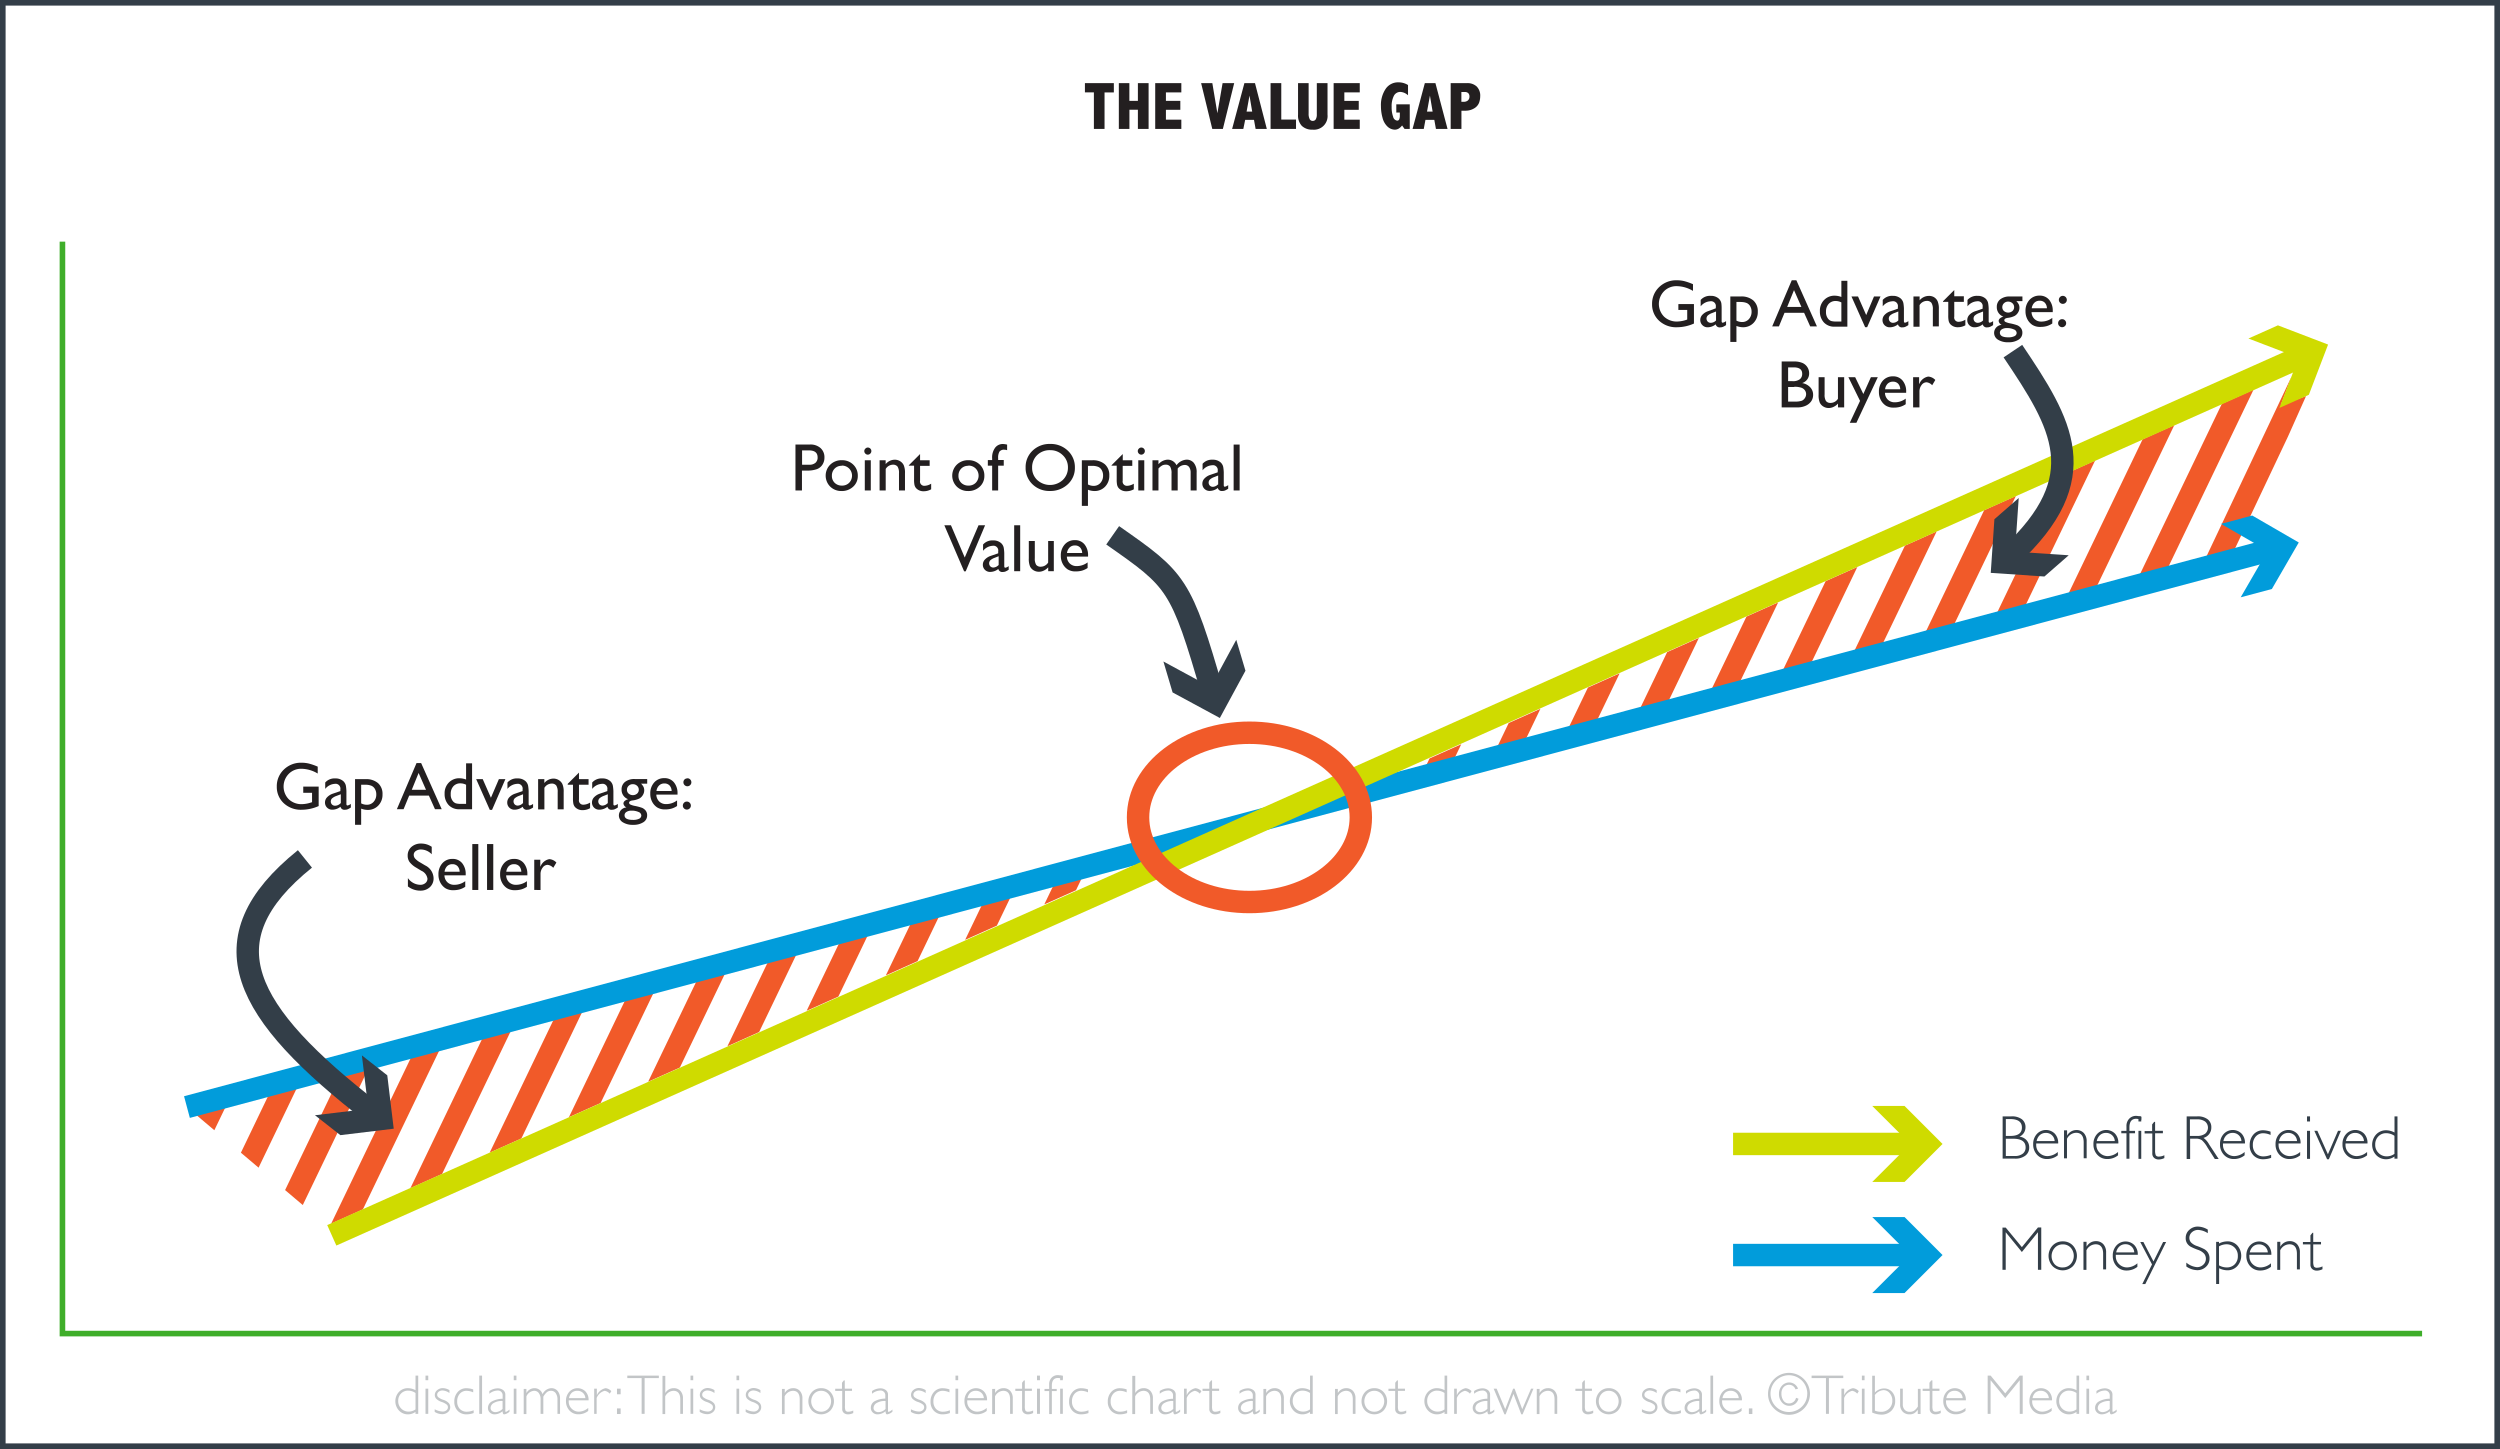 <svg xmlns="http://www.w3.org/2000/svg" xmlns:xlink="http://www.w3.org/1999/xlink" viewBox="0 0 446 258.5"><defs><style>.cls-1,.cls-10,.cls-14,.cls-15,.cls-16,.cls-4,.cls-7{fill:none;}.cls-2{isolation:isolate;}.cls-3{clip-path:url(#clip-path);}.cls-4{stroke:#f15a29;}.cls-10,.cls-14,.cls-15,.cls-16,.cls-4,.cls-7{stroke-miterlimit:10;}.cls-10,.cls-15,.cls-4,.cls-7{stroke-width:4px;}.cls-5{clip-path:url(#clip-path-2);}.cls-6{fill:#c2c5c7;}.cls-7{stroke:#019cdb;}.cls-8{fill:#019cdb;}.cls-9{mix-blend-mode:multiply;}.cls-10{stroke:#cfdb00;}.cls-11{fill:#cfdb00;}.cls-12{fill:#333e48;}.cls-13{fill:#231f20;}.cls-14{stroke:#3fae2a;}.cls-15,.cls-16{stroke:#333e48;}</style><clipPath id="clip-path"><polygon id="SVGID" class="cls-1" points="398.7 99.08 246.5 140.85 248.35 138.3 409.16 66.31 406.9 72.25 411.4 70.66 398.7 99.08"/></clipPath><clipPath id="clip-path-2"><polygon class="cls-1" points="33.35 197.5 203.04 152.13 201.19 154.68 58.33 218.63 33.35 197.5"/></clipPath></defs><title>value-gap</title><g class="cls-2"><g id="Layer_1" data-name="Layer 1"><g class="cls-3"><line class="cls-4" x1="356.62" y1="205.55" x2="412.72" y2="88.83"/><line class="cls-4" x1="347.61" y1="201.21" x2="410.48" y2="68.33"/><line class="cls-4" x1="338.59" y1="196.88" x2="400.94" y2="67.17"/><line class="cls-4" x1="329.58" y1="192.55" x2="389.29" y2="68.33"/><line class="cls-4" x1="320.57" y1="188.22" x2="376.67" y2="71.5"/><line class="cls-4" x1="311.56" y1="183.88" x2="367.66" y2="67.17"/><line class="cls-4" x1="302.54" y1="179.55" x2="358.65" y2="62.84"/><line class="cls-4" x1="293.53" y1="175.22" x2="349.63" y2="58.5"/><line class="cls-4" x1="284.52" y1="170.89" x2="340.62" y2="54.17"/><line class="cls-4" x1="275.5" y1="166.55" x2="331.61" y2="49.84"/><line class="cls-4" x1="266.49" y1="162.22" x2="322.59" y2="45.51"/><line class="cls-4" x1="257.48" y1="157.89" x2="313.58" y2="41.17"/><line class="cls-4" x1="245.34" y1="160.09" x2="301.44" y2="43.37"/></g><g class="cls-5"><line class="cls-4" x1="90.92" y1="87.44" x2="34.81" y2="204.15"/><line class="cls-4" x1="99.93" y1="91.77" x2="39.88" y2="216.7"/><line class="cls-4" x1="108.94" y1="96.1" x2="46.59" y2="225.81"/><line class="cls-4" x1="117.96" y1="100.43" x2="58.24" y2="224.66"/><line class="cls-4" x1="126.97" y1="104.76" x2="70.86" y2="221.48"/><line class="cls-4" x1="135.98" y1="109.1" x2="79.88" y2="225.81"/><line class="cls-4" x1="144.99" y1="113.43" x2="88.89" y2="230.15"/><line class="cls-4" x1="154.01" y1="117.76" x2="97.9" y2="234.48"/><line class="cls-4" x1="163.02" y1="122.09" x2="106.92" y2="238.81"/><line class="cls-4" x1="172.03" y1="126.43" x2="115.93" y2="243.14"/><line class="cls-4" x1="181.04" y1="130.76" x2="124.94" y2="247.47"/><line class="cls-4" x1="190.06" y1="135.09" x2="133.95" y2="251.81"/><line class="cls-4" x1="202.2" y1="132.89" x2="146.09" y2="249.61"/></g><path class="cls-6" d="M74.61,245.41v6.82H74.12v-0.35a2.24,2.24,0,0,1-1.33.44,2.16,2.16,0,0,1-1.61-.68,2.45,2.45,0,0,1,0-3.33,2.17,2.17,0,0,1,1.62-.66,2.93,2.93,0,0,1,1.33.36v-2.6h0.48Zm-0.48,6v-2.9a2.37,2.37,0,0,0-1.31-.42,1.71,1.71,0,0,0-1.28.52,1.8,1.8,0,0,0-.5,1.32,1.85,1.85,0,0,0,.54,1.36,1.81,1.81,0,0,0,1.34.54A2.09,2.09,0,0,0,74.12,251.44Z"/><path class="cls-6" d="M76.4,245.41v0.82H75.91v-0.82H76.4Zm0,2.33v4.49H75.91v-4.49H76.4Z"/><path class="cls-6" d="M80.18,248v0.52a2.28,2.28,0,0,0-1.23-.46,1.07,1.07,0,0,0-.68.22,0.66,0.66,0,0,0-.28.54,0.62,0.62,0,0,0,.17.42,2.8,2.8,0,0,0,.93.49,2.27,2.27,0,0,1,1,.61,1.16,1.16,0,0,1,.23.71,1.11,1.11,0,0,1-.42.88,1.57,1.57,0,0,1-1,.36,2.56,2.56,0,0,1-1.35-.41v-0.47a3.16,3.16,0,0,0,1.41.41,1,1,0,0,0,.68-0.22,0.7,0.7,0,0,0,.27-0.56,0.64,0.64,0,0,0-.17-0.43,2.86,2.86,0,0,0-.94-0.5,2.4,2.4,0,0,1-1-.6,1,1,0,0,1-.23-0.66A1.1,1.1,0,0,1,78,248a1.53,1.53,0,0,1,1-.36A2.41,2.41,0,0,1,80.18,248Z"/><path class="cls-6" d="M84.42,247.87v0.53a3,3,0,0,0-1.17-.28,1.57,1.57,0,0,0-1.22.52,2,2,0,0,0-.47,1.36,1.89,1.89,0,0,0,.47,1.35,1.65,1.65,0,0,0,1.26.5,3.2,3.2,0,0,0,1.21-.26v0.5a3.89,3.89,0,0,1-1.25.23,2.12,2.12,0,0,1-1.59-.62,2.25,2.25,0,0,1-.61-1.64,2.47,2.47,0,0,1,.61-1.73,2,2,0,0,1,1.56-.67A3.87,3.87,0,0,1,84.42,247.87Z"/><path class="cls-6" d="M86,245.41v6.82H85.5v-6.82H86Z"/><path class="cls-6" d="M90.89,251.45v0.4a1.89,1.89,0,0,1-.91.47,0.24,0.24,0,0,1-.23-0.11,1.25,1.25,0,0,1-.09-0.45,2.28,2.28,0,0,1-1.41.56A1.2,1.2,0,0,1,87.4,252a1.07,1.07,0,0,1-.35-0.81,1.3,1.3,0,0,1,.68-1.16,4.09,4.09,0,0,1,1.94-.49V249a0.85,0.85,0,0,0-1-.92,2.3,2.3,0,0,0-1.37.57v-0.49a2.74,2.74,0,0,1,1.45-.48,1.61,1.61,0,0,1,1,.3,1,1,0,0,1,.4.87v2.8c0,0.15,0,.23.11,0.23A1.76,1.76,0,0,0,90.89,251.45Zm-1.23-.11v-1.4a2.76,2.76,0,0,0-1.53.33,1.05,1.05,0,0,0-.61.92,0.67,0.67,0,0,0,.25.53,1,1,0,0,0,.63.21A1.88,1.88,0,0,0,89.66,251.34Z"/><path class="cls-6" d="M92.13,245.41v0.82H91.65v-0.82h0.48Zm0,2.33v4.49H91.65v-4.49h0.48Z"/><path class="cls-6" d="M93.91,247.74v0.79h0a1.64,1.64,0,0,1,1.43-.88,1.48,1.48,0,0,1,1.45,1.08,1.83,1.83,0,0,1,1.56-1.08,1.42,1.42,0,0,1,1.13.5,2,2,0,0,1,.43,1.32v2.76H99.45v-2.55a1.89,1.89,0,0,0-.31-1.14,1,1,0,0,0-.86-0.42,1.11,1.11,0,0,0-.72.25,3,3,0,0,0-.63.8v3.06H96.44v-2.56a1.81,1.81,0,0,0-.32-1.15,1,1,0,0,0-.86-0.4,1.62,1.62,0,0,0-1.35,1v3.15H93.43v-4.49h0.48Z"/><path class="cls-6" d="M105,249.82h-3.54a1.89,1.89,0,0,0,0,.23,1.71,1.71,0,0,0,.54,1.27,1.76,1.76,0,0,0,1.27.52,2.61,2.61,0,0,0,1.67-.67v0.54a2.76,2.76,0,0,1-1.73.6,2.11,2.11,0,0,1-1.61-.67,2.4,2.4,0,0,1-.63-1.71,2.34,2.34,0,0,1,.59-1.63,2,2,0,0,1,2.89-.06A2.15,2.15,0,0,1,105,249.82Zm-3.48-.39h2.91a1.38,1.38,0,0,0-1.42-1.31,1.43,1.43,0,0,0-1,.34A1.69,1.69,0,0,0,101.51,249.43Z"/><path class="cls-6" d="M109.06,248.18l-0.28.45a1.57,1.57,0,0,0-.9-0.51,2.08,2.08,0,0,0-1.44,1.29v2.82H106v-4.49h0.48v1.18h0a2.16,2.16,0,0,1,1.57-1.27A1.68,1.68,0,0,1,109.06,248.18Z"/><path class="cls-6" d="M110.72,247.74v1h-0.65v-1h0.65Zm0,3.52v1h-0.65v-1h0.65Z"/><path class="cls-6" d="M117.54,245.41v0.44H115v6.38h-0.53v-6.38h-2.56v-0.44h5.65Z"/><path class="cls-6" d="M118.69,245.41v3.11h0a1.7,1.7,0,0,1,1.48-.87,1.58,1.58,0,0,1,1.22.49,1.89,1.89,0,0,1,.45,1.34v2.75h-0.48v-2.56q0-1.55-1.22-1.55a1.72,1.72,0,0,0-1.47,1v3.15h-0.48v-6.82h0.48Z"/><path class="cls-6" d="M123.67,245.41v0.82h-0.48v-0.82h0.48Zm0,2.33v4.49h-0.48v-4.49h0.48Z"/><path class="cls-6" d="M127.46,248v0.52a2.28,2.28,0,0,0-1.23-.46,1.07,1.07,0,0,0-.68.22,0.66,0.66,0,0,0-.28.54,0.62,0.62,0,0,0,.17.42,2.8,2.8,0,0,0,.93.49,2.27,2.27,0,0,1,1,.61,1.16,1.16,0,0,1,.23.71,1.11,1.11,0,0,1-.42.88,1.57,1.57,0,0,1-1,.36,2.56,2.56,0,0,1-1.35-.41v-0.47a3.16,3.16,0,0,0,1.41.41,1,1,0,0,0,.68-0.22,0.7,0.7,0,0,0,.27-0.56,0.64,0.64,0,0,0-.17-0.43,2.86,2.86,0,0,0-.94-0.5,2.4,2.4,0,0,1-1-.6,1,1,0,0,1-.23-0.66,1.1,1.1,0,0,1,.42-0.87,1.53,1.53,0,0,1,1-.36A2.41,2.41,0,0,1,127.46,248Z"/><path class="cls-6" d="M131.87,245.41v0.82h-0.48v-0.82h0.48Zm0,2.33v4.49h-0.48v-4.49h0.48Z"/><path class="cls-6" d="M135.66,248v0.52a2.28,2.28,0,0,0-1.23-.46,1.07,1.07,0,0,0-.68.22,0.66,0.66,0,0,0-.28.54,0.62,0.62,0,0,0,.17.42,2.8,2.8,0,0,0,.93.49,2.27,2.27,0,0,1,1,.61,1.16,1.16,0,0,1,.23.71,1.11,1.11,0,0,1-.42.88,1.57,1.57,0,0,1-1,.36,2.56,2.56,0,0,1-1.35-.41v-0.47a3.16,3.16,0,0,0,1.41.41,1,1,0,0,0,.68-0.22,0.7,0.7,0,0,0,.27-0.56,0.64,0.64,0,0,0-.17-0.43,2.86,2.86,0,0,0-.94-0.5,2.4,2.4,0,0,1-1-.6,1,1,0,0,1-.23-0.66,1.1,1.1,0,0,1,.42-0.87,1.53,1.53,0,0,1,1-.36A2.41,2.41,0,0,1,135.66,248Z"/><path class="cls-6" d="M140,247.74v0.78h0a1.7,1.7,0,0,1,1.48-.87,1.58,1.58,0,0,1,1.22.49,1.91,1.91,0,0,1,.45,1.35v2.74h-0.48v-2.56q0-1.55-1.22-1.55a1.69,1.69,0,0,0-1.47,1v3.15h-0.48v-4.49H140Z"/><path class="cls-6" d="M146.5,247.65a2.18,2.18,0,0,1,1.63.67,2.46,2.46,0,0,1,0,3.33,2.33,2.33,0,0,1-3.26,0,2.44,2.44,0,0,1,0-3.33A2.2,2.2,0,0,1,146.5,247.65Zm0,4.2a1.68,1.68,0,0,0,1.26-.53,2,2,0,0,0,0-2.66,1.67,1.67,0,0,0-1.26-.54,1.69,1.69,0,0,0-1.27.53,2,2,0,0,0,0,2.67A1.7,1.7,0,0,0,146.5,251.85Z"/><path class="cls-6" d="M150.71,246.25v1.49H152v0.39h-1.26v2.67a2.18,2.18,0,0,0,.1.85,0.59,0.59,0,0,0,.56.2,2,2,0,0,0,.82-0.22v0.46a2.11,2.11,0,0,1-.93.23,1.11,1.11,0,0,1-.74-0.25,0.87,0.87,0,0,1-.3-0.7v-3.23H149v-0.39h1.21v-1.07l0.33-.42h0.15Z"/><path class="cls-6" d="M159.21,251.45v0.4a1.89,1.89,0,0,1-.91.47,0.24,0.24,0,0,1-.23-0.11,1.25,1.25,0,0,1-.09-0.45,2.28,2.28,0,0,1-1.41.56,1.2,1.2,0,0,1-.86-0.33,1.07,1.07,0,0,1-.35-0.81A1.3,1.3,0,0,1,156,250a4.09,4.09,0,0,1,1.94-.49V249a0.85,0.85,0,0,0-1-.92,2.3,2.3,0,0,0-1.37.57v-0.49a2.74,2.74,0,0,1,1.45-.48,1.61,1.61,0,0,1,1,.3,1,1,0,0,1,.4.87v2.8c0,0.15,0,.23.11,0.23A1.76,1.76,0,0,0,159.21,251.45Zm-1.23-.11v-1.4a2.76,2.76,0,0,0-1.53.33,1.05,1.05,0,0,0-.61.92,0.67,0.67,0,0,0,.25.53,1,1,0,0,0,.63.21A1.88,1.88,0,0,0,158,251.34Z"/><path class="cls-6" d="M165.14,248v0.52a2.28,2.28,0,0,0-1.23-.46,1.07,1.07,0,0,0-.68.22,0.66,0.66,0,0,0-.28.54,0.62,0.62,0,0,0,.17.42,2.8,2.8,0,0,0,.93.49,2.27,2.27,0,0,1,1,.61,1.16,1.16,0,0,1,.23.71,1.11,1.11,0,0,1-.42.88,1.57,1.57,0,0,1-1,.36,2.56,2.56,0,0,1-1.35-.41v-0.47a3.16,3.16,0,0,0,1.41.41,1,1,0,0,0,.68-0.22,0.7,0.7,0,0,0,.27-0.56,0.64,0.64,0,0,0-.17-0.43,2.86,2.86,0,0,0-.94-0.5,2.4,2.4,0,0,1-1-.6,1,1,0,0,1-.23-0.66,1.1,1.1,0,0,1,.42-0.87,1.53,1.53,0,0,1,1-.36A2.41,2.41,0,0,1,165.14,248Z"/><path class="cls-6" d="M169.38,247.87v0.53a3,3,0,0,0-1.17-.28,1.57,1.57,0,0,0-1.22.52,2,2,0,0,0-.47,1.36,1.89,1.89,0,0,0,.47,1.35,1.65,1.65,0,0,0,1.26.5,3.2,3.2,0,0,0,1.21-.26v0.5a3.89,3.89,0,0,1-1.25.23,2.12,2.12,0,0,1-1.59-.62,2.25,2.25,0,0,1-.61-1.64,2.47,2.47,0,0,1,.61-1.73,2,2,0,0,1,1.56-.67A3.87,3.87,0,0,1,169.38,247.87Z"/><path class="cls-6" d="M170.94,245.41v0.82h-0.48v-0.82h0.48Zm0,2.33v4.49h-0.48v-4.49h0.48Z"/><path class="cls-6" d="M176.09,249.82h-3.54a1.89,1.89,0,0,0,0,.23,1.71,1.71,0,0,0,.54,1.27,1.76,1.76,0,0,0,1.27.52,2.61,2.61,0,0,0,1.67-.67v0.54a2.76,2.76,0,0,1-1.73.6,2.11,2.11,0,0,1-1.61-.67,2.4,2.4,0,0,1-.63-1.71,2.34,2.34,0,0,1,.59-1.63,2,2,0,0,1,2.89-.06A2.15,2.15,0,0,1,176.09,249.82Zm-3.48-.39h2.91a1.38,1.38,0,0,0-1.42-1.31,1.43,1.43,0,0,0-1,.34A1.69,1.69,0,0,0,172.61,249.43Z"/><path class="cls-6" d="M177.53,247.74v0.78h0a1.7,1.7,0,0,1,1.48-.87,1.58,1.58,0,0,1,1.22.49,1.91,1.91,0,0,1,.45,1.35v2.74h-0.48v-2.56q0-1.55-1.22-1.55a1.69,1.69,0,0,0-1.47,1v3.15H177v-4.49h0.48Z"/><path class="cls-6" d="M182.83,246.25v1.49h1.26v0.39h-1.26v2.67a2.18,2.18,0,0,0,.1.85,0.59,0.59,0,0,0,.56.2,2,2,0,0,0,.82-0.22v0.46a2.11,2.11,0,0,1-.93.23,1.11,1.11,0,0,1-.74-0.25,0.87,0.87,0,0,1-.3-0.7v-3.23h-1.21v-0.39h1.21v-1.07l0.33-.42h0.15Z"/><path class="cls-6" d="M185.53,245.41v0.82H185v-0.82h0.48Zm0,2.33v4.49H185v-4.49h0.48Z"/><path class="cls-6" d="M189.55,245.51V246a2.52,2.52,0,0,0-.81-0.17q-1.09,0-1.09,1.39v0.56h0.87v0.39h-0.87v4.1h-0.48v-4.1h-0.83v-0.39h0.83V247a1.66,1.66,0,0,1,.45-1.23,1.5,1.5,0,0,1,1.11-.45A2.2,2.2,0,0,1,189.55,245.51Z"/><path class="cls-6" d="M189.61,245.41v0.82h-0.48v-0.82h0.48Zm0,2.33v4.49h-0.48v-4.49h0.48Z"/><path class="cls-6" d="M194.1,247.87v0.53a3,3,0,0,0-1.17-.28,1.57,1.57,0,0,0-1.22.52,2,2,0,0,0-.47,1.36,1.89,1.89,0,0,0,.47,1.35,1.65,1.65,0,0,0,1.26.5,3.2,3.2,0,0,0,1.21-.26v0.5a3.89,3.89,0,0,1-1.25.23,2.12,2.12,0,0,1-1.59-.62,2.25,2.25,0,0,1-.61-1.64,2.47,2.47,0,0,1,.61-1.73,2,2,0,0,1,1.56-.67A3.87,3.87,0,0,1,194.1,247.87Z"/><path class="cls-6" d="M201,247.87v0.53a3,3,0,0,0-1.17-.28,1.57,1.57,0,0,0-1.22.52,2,2,0,0,0-.47,1.36,1.89,1.89,0,0,0,.47,1.35,1.65,1.65,0,0,0,1.26.5,3.2,3.2,0,0,0,1.21-.26v0.5a3.89,3.89,0,0,1-1.25.23,2.12,2.12,0,0,1-1.59-.62,2.25,2.25,0,0,1-.61-1.64,2.47,2.47,0,0,1,.61-1.73,2,2,0,0,1,1.56-.67A3.87,3.87,0,0,1,201,247.87Z"/><path class="cls-6" d="M202.53,245.41v3.11h0a1.7,1.7,0,0,1,1.48-.87,1.58,1.58,0,0,1,1.22.49,1.89,1.89,0,0,1,.45,1.34v2.75h-0.48v-2.56q0-1.55-1.22-1.55a1.72,1.72,0,0,0-1.47,1v3.15H202v-6.82h0.48Z"/><path class="cls-6" d="M210.54,251.45v0.4a1.89,1.89,0,0,1-.91.47,0.24,0.24,0,0,1-.23-0.11,1.25,1.25,0,0,1-.09-0.45,2.28,2.28,0,0,1-1.41.56A1.2,1.2,0,0,1,207,252a1.07,1.07,0,0,1-.35-0.81,1.3,1.3,0,0,1,.68-1.16,4.09,4.09,0,0,1,1.94-.49V249a0.85,0.85,0,0,0-1-.92,2.3,2.3,0,0,0-1.37.57v-0.49a2.74,2.74,0,0,1,1.45-.48,1.61,1.61,0,0,1,1,.3,1,1,0,0,1,.4.87v2.8c0,0.15,0,.23.11,0.23A1.76,1.76,0,0,0,210.54,251.45Zm-1.23-.11v-1.4a2.76,2.76,0,0,0-1.53.33,1.05,1.05,0,0,0-.61.92,0.67,0.67,0,0,0,.25.53,1,1,0,0,0,.63.21A1.88,1.88,0,0,0,209.31,251.34Z"/><path class="cls-6" d="M214.33,248.18l-0.28.45a1.57,1.57,0,0,0-.9-0.51,2.08,2.08,0,0,0-1.44,1.29v2.82h-0.48v-4.49h0.48v1.18h0a2.16,2.16,0,0,1,1.57-1.27A1.68,1.68,0,0,1,214.33,248.18Z"/><path class="cls-6" d="M216.23,246.25v1.49h1.26v0.39h-1.26v2.67a2.18,2.18,0,0,0,.1.85,0.59,0.59,0,0,0,.56.2,2,2,0,0,0,.82-0.22v0.46a2.11,2.11,0,0,1-.93.23,1.11,1.11,0,0,1-.74-0.25,0.87,0.87,0,0,1-.3-0.7v-3.23h-1.21v-0.39h1.21v-1.07l0.33-.42h0.15Z"/><path class="cls-6" d="M224.73,251.45v0.4a1.89,1.89,0,0,1-.91.47,0.24,0.24,0,0,1-.23-0.11,1.25,1.25,0,0,1-.09-0.45,2.28,2.28,0,0,1-1.41.56,1.2,1.2,0,0,1-.86-0.33,1.07,1.07,0,0,1-.35-0.81,1.3,1.3,0,0,1,.68-1.16,4.09,4.09,0,0,1,1.94-.49V249a0.85,0.85,0,0,0-1-.92,2.3,2.3,0,0,0-1.37.57v-0.49a2.74,2.74,0,0,1,1.45-.48,1.61,1.61,0,0,1,1,.3,1,1,0,0,1,.4.87v2.8c0,0.15,0,.23.11,0.23A1.76,1.76,0,0,0,224.73,251.45Zm-1.23-.11v-1.4a2.76,2.76,0,0,0-1.53.33,1.05,1.05,0,0,0-.61.92,0.67,0.67,0,0,0,.25.53,1,1,0,0,0,.63.21A1.88,1.88,0,0,0,223.5,251.34Z"/><path class="cls-6" d="M225.89,247.74v0.78h0a1.7,1.7,0,0,1,1.48-.87,1.58,1.58,0,0,1,1.22.49,1.91,1.91,0,0,1,.45,1.35v2.74h-0.48v-2.56q0-1.55-1.22-1.55a1.69,1.69,0,0,0-1.47,1v3.15h-0.48v-4.49h0.48Z"/><path class="cls-6" d="M234.19,245.41v6.82H233.7v-0.35a2.24,2.24,0,0,1-1.33.44,2.16,2.16,0,0,1-1.61-.68,2.45,2.45,0,0,1,0-3.33,2.17,2.17,0,0,1,1.62-.66,2.93,2.93,0,0,1,1.33.36v-2.6h0.48Zm-0.48,6v-2.9a2.37,2.37,0,0,0-1.31-.42,1.71,1.71,0,0,0-1.28.52,1.8,1.8,0,0,0-.5,1.32,1.85,1.85,0,0,0,.54,1.36,1.81,1.81,0,0,0,1.34.54A2.09,2.09,0,0,0,233.7,251.44Z"/><path class="cls-6" d="M238.67,247.74v0.78h0a1.7,1.7,0,0,1,1.48-.87,1.58,1.58,0,0,1,1.22.49,1.91,1.91,0,0,1,.45,1.35v2.74h-0.48v-2.56q0-1.55-1.22-1.55a1.69,1.69,0,0,0-1.47,1v3.15h-0.48v-4.49h0.48Z"/><path class="cls-6" d="M245.18,247.65a2.18,2.18,0,0,1,1.63.67,2.46,2.46,0,0,1,0,3.33,2.33,2.33,0,0,1-3.26,0,2.44,2.44,0,0,1,0-3.33A2.2,2.2,0,0,1,245.18,247.65Zm0,4.2a1.68,1.68,0,0,0,1.26-.53,2,2,0,0,0,0-2.66,1.67,1.67,0,0,0-1.26-.54,1.69,1.69,0,0,0-1.27.53,2,2,0,0,0,0,2.67A1.7,1.7,0,0,0,245.18,251.85Z"/><path class="cls-6" d="M249.39,246.25v1.49h1.26v0.39h-1.26v2.67a2.18,2.18,0,0,0,.1.85,0.59,0.59,0,0,0,.56.2,2,2,0,0,0,.82-0.22v0.46a2.11,2.11,0,0,1-.93.23,1.11,1.11,0,0,1-.74-0.25,0.87,0.87,0,0,1-.3-0.7v-3.23H247.7v-0.39h1.21v-1.07l0.33-.42h0.15Z"/><path class="cls-6" d="M258.18,245.41v6.82H257.7v-0.35a2.24,2.24,0,0,1-1.33.44,2.16,2.16,0,0,1-1.61-.68,2.45,2.45,0,0,1,0-3.33,2.17,2.17,0,0,1,1.62-.66,2.93,2.93,0,0,1,1.33.36v-2.6h0.48Zm-0.48,6v-2.9a2.37,2.37,0,0,0-1.31-.42,1.71,1.71,0,0,0-1.28.52,1.8,1.8,0,0,0-.5,1.32,1.85,1.85,0,0,0,.54,1.36,1.81,1.81,0,0,0,1.34.54A2.08,2.08,0,0,0,257.7,251.44Z"/><path class="cls-6" d="M262.52,248.18l-0.28.45a1.57,1.57,0,0,0-.9-0.51,2.09,2.09,0,0,0-1.44,1.29v2.82h-0.48v-4.49h0.48v1.18h0a2.16,2.16,0,0,1,1.57-1.27A1.68,1.68,0,0,1,262.52,248.18Z"/><path class="cls-6" d="M266.58,251.45v0.4a1.89,1.89,0,0,1-.91.47,0.24,0.24,0,0,1-.23-0.11,1.26,1.26,0,0,1-.09-0.45,2.28,2.28,0,0,1-1.41.56,1.2,1.2,0,0,1-.86-0.33,1.07,1.07,0,0,1-.35-0.81,1.3,1.3,0,0,1,.68-1.16,4.09,4.09,0,0,1,1.94-.49V249a0.85,0.85,0,0,0-1-.92,2.3,2.3,0,0,0-1.37.57v-0.49a2.74,2.74,0,0,1,1.45-.48,1.61,1.61,0,0,1,1,.3,1,1,0,0,1,.4.87v2.8c0,0.15,0,.23.11,0.23A1.75,1.75,0,0,0,266.58,251.45Zm-1.23-.11v-1.4a2.76,2.76,0,0,0-1.53.33,1.05,1.05,0,0,0-.61.92,0.67,0.67,0,0,0,.25.53,1,1,0,0,0,.63.21A1.88,1.88,0,0,0,265.34,251.34Z"/><path class="cls-6" d="M273.57,247.74l-1.94,4.58H271.4L270,248.67l-1.39,3.65h-0.22l-1.92-4.58H267l1.53,3.66,1.41-3.66h0.26l1.37,3.66,1.57-3.66h0.47Z"/><path class="cls-6" d="M274.66,247.74v0.78h0a1.7,1.7,0,0,1,1.48-.87,1.58,1.58,0,0,1,1.22.49,1.91,1.91,0,0,1,.45,1.35v2.74h-0.48v-2.56q0-1.55-1.22-1.55a1.69,1.69,0,0,0-1.47,1v3.15h-0.48v-4.49h0.48Z"/><path class="cls-6" d="M282.74,246.25v1.49H284v0.39h-1.26v2.67a2.16,2.16,0,0,0,.11.85,0.59,0.59,0,0,0,.56.2,2,2,0,0,0,.82-0.22v0.46a2.11,2.11,0,0,1-.93.23,1.11,1.11,0,0,1-.74-0.25,0.87,0.87,0,0,1-.3-0.7v-3.23h-1.21v-0.39h1.21v-1.07l0.33-.42h0.15Z"/><path class="cls-6" d="M287,247.65a2.18,2.18,0,0,1,1.63.67,2.46,2.46,0,0,1,0,3.33,2.33,2.33,0,0,1-3.26,0,2.44,2.44,0,0,1,0-3.33A2.19,2.19,0,0,1,287,247.65Zm0,4.2a1.68,1.68,0,0,0,1.26-.53,2,2,0,0,0,0-2.66,1.67,1.67,0,0,0-1.26-.54,1.69,1.69,0,0,0-1.27.53,2,2,0,0,0,0,2.67A1.69,1.69,0,0,0,287,251.85Z"/><path class="cls-6" d="M295.55,248v0.52a2.28,2.28,0,0,0-1.23-.46,1.08,1.08,0,0,0-.68.22,0.66,0.66,0,0,0-.28.54,0.62,0.62,0,0,0,.17.42,2.79,2.79,0,0,0,.93.49,2.27,2.27,0,0,1,1,.61,1.16,1.16,0,0,1,.23.71,1.11,1.11,0,0,1-.42.88,1.57,1.57,0,0,1-1,.36,2.56,2.56,0,0,1-1.35-.41v-0.47a3.16,3.16,0,0,0,1.41.41,1,1,0,0,0,.68-0.22,0.7,0.7,0,0,0,.27-0.56,0.64,0.64,0,0,0-.17-0.43,2.87,2.87,0,0,0-.94-0.5,2.4,2.4,0,0,1-1-.6,1,1,0,0,1-.23-0.66,1.1,1.1,0,0,1,.42-0.87,1.53,1.53,0,0,1,1-.36A2.4,2.4,0,0,1,295.55,248Z"/><path class="cls-6" d="M299.79,247.87v0.53a2.94,2.94,0,0,0-1.17-.28,1.57,1.57,0,0,0-1.22.52,2,2,0,0,0-.47,1.36,1.89,1.89,0,0,0,.47,1.35,1.65,1.65,0,0,0,1.26.5,3.2,3.2,0,0,0,1.21-.26v0.5a3.88,3.88,0,0,1-1.25.23,2.12,2.12,0,0,1-1.59-.62,2.25,2.25,0,0,1-.61-1.64,2.46,2.46,0,0,1,.61-1.73,2,2,0,0,1,1.56-.67A3.87,3.87,0,0,1,299.79,247.87Z"/><path class="cls-6" d="M304.38,251.45v0.4a1.89,1.89,0,0,1-.91.47,0.24,0.24,0,0,1-.23-0.11,1.26,1.26,0,0,1-.09-0.45,2.28,2.28,0,0,1-1.41.56,1.2,1.2,0,0,1-.86-0.33,1.07,1.07,0,0,1-.35-0.81,1.3,1.3,0,0,1,.68-1.16,4.09,4.09,0,0,1,1.94-.49V249a0.85,0.85,0,0,0-1-.92,2.3,2.3,0,0,0-1.37.57v-0.49a2.74,2.74,0,0,1,1.45-.48,1.61,1.61,0,0,1,1,.3,1,1,0,0,1,.4.87v2.8c0,0.15,0,.23.11,0.23A1.75,1.75,0,0,0,304.38,251.45Zm-1.23-.11v-1.4a2.76,2.76,0,0,0-1.53.33,1.05,1.05,0,0,0-.61.92,0.67,0.67,0,0,0,.25.53,1,1,0,0,0,.63.21A1.88,1.88,0,0,0,303.15,251.34Z"/><path class="cls-6" d="M305.62,245.41v6.82h-0.48v-6.82h0.48Z"/><path class="cls-6" d="M310.76,249.82h-3.54a1.89,1.89,0,0,0,0,.23,1.71,1.71,0,0,0,.54,1.27,1.76,1.76,0,0,0,1.27.52,2.61,2.61,0,0,0,1.67-.67v0.54a2.75,2.75,0,0,1-1.73.6,2.11,2.11,0,0,1-1.61-.67,2.4,2.4,0,0,1-.63-1.71,2.34,2.34,0,0,1,.59-1.63,2,2,0,0,1,2.89-.06A2.15,2.15,0,0,1,310.76,249.82Zm-3.48-.39h2.91a1.38,1.38,0,0,0-1.42-1.31,1.43,1.43,0,0,0-1,.34A1.69,1.69,0,0,0,307.29,249.43Z"/><path class="cls-6" d="M312.62,251.26v1H312v-1h0.65Z"/><path class="cls-6" d="M315.42,248.68a3.74,3.74,0,1,1,1.1,2.63A3.59,3.59,0,0,1,315.42,248.68Zm7,0a3.28,3.28,0,1,0-1,2.3A3.14,3.14,0,0,0,322.41,248.68Zm-1.64-.94-0.47.12a1.17,1.17,0,0,0-1.11-.81,1.28,1.28,0,0,0-1,.42,1.59,1.59,0,0,0-.39,1.12,2.09,2.09,0,0,0,.37,1.29,1.15,1.15,0,0,0,1,.49,1.25,1.25,0,0,0,1.23-1l0.44,0.16a1.71,1.71,0,0,1-.61.93,1.64,1.64,0,0,1-1,.34,1.7,1.7,0,0,1-1.34-.61,2.24,2.24,0,0,1-.53-1.53,2.08,2.08,0,0,1,.53-1.45,1.77,1.77,0,0,1,1.37-.58A1.7,1.7,0,0,1,320.77,247.74Z"/><path class="cls-6" d="M328.84,245.41v0.44h-2.56v6.38h-0.53v-6.38h-2.56v-0.44h5.65Z"/><path class="cls-6" d="M331.61,248.18l-0.28.45a1.57,1.57,0,0,0-.9-0.51,2.09,2.09,0,0,0-1.44,1.29v2.82h-0.48v-4.49H329v1.18h0a2.16,2.16,0,0,1,1.57-1.27A1.68,1.68,0,0,1,331.61,248.18Z"/><path class="cls-6" d="M332.64,245.41v0.82h-0.48v-0.82h0.48Zm0,2.33v4.49h-0.48v-4.49h0.48Z"/><path class="cls-6" d="M334,252v-6.57h0.48v3a2.22,2.22,0,0,1,1.62-.73,1.86,1.86,0,0,1,1.44.61,2.24,2.24,0,0,1,.56,1.58,2.41,2.41,0,0,1-.69,1.8,2.49,2.49,0,0,1-1.82.68A4.31,4.31,0,0,1,334,252Zm0.48-3.06v2.72a3.12,3.12,0,0,0,1.1.21,2,2,0,0,0,1.44-.56,1.91,1.91,0,0,0,.57-1.42,1.94,1.94,0,0,0-.44-1.31A1.4,1.4,0,0,0,336,248,2.13,2.13,0,0,0,334.44,248.92Z"/><path class="cls-6" d="M342.13,252.23v-0.74h0a2.1,2.1,0,0,1-.64.64,1.66,1.66,0,0,1-.84.19,1.63,1.63,0,0,1-1.2-.47,1.79,1.79,0,0,1-.47-1.33v-2.78h0.48v2.77a1.36,1.36,0,0,0,.34,1,1.18,1.18,0,0,0,.89.36,1.43,1.43,0,0,0,.8-0.21,2.39,2.39,0,0,0,.66-0.74v-3.15h0.48v4.49h-0.48Z"/><path class="cls-6" d="M344.74,246.25v1.49H346v0.39h-1.26v2.67a2.16,2.16,0,0,0,.11.85,0.59,0.59,0,0,0,.56.2,2,2,0,0,0,.82-0.22v0.46a2.11,2.11,0,0,1-.93.23,1.11,1.11,0,0,1-.74-0.25,0.87,0.87,0,0,1-.3-0.7v-3.23H343v-0.39h1.21v-1.07l0.33-.42h0.15Z"/><path class="cls-6" d="M350.71,249.82h-3.54a1.89,1.89,0,0,0,0,.23,1.71,1.71,0,0,0,.54,1.27,1.76,1.76,0,0,0,1.27.52,2.62,2.62,0,0,0,1.67-.67v0.54a2.76,2.76,0,0,1-1.73.6,2.11,2.11,0,0,1-1.61-.67,2.4,2.4,0,0,1-.63-1.71,2.34,2.34,0,0,1,.59-1.63,2,2,0,0,1,2.89-.06A2.16,2.16,0,0,1,350.71,249.82Zm-3.48-.39h2.91a1.38,1.38,0,0,0-1.42-1.31,1.43,1.43,0,0,0-1,.34A1.69,1.69,0,0,0,347.23,249.43Z"/><path class="cls-6" d="M357.73,248.58l2.59-3.17h0.53v6.82h-0.53v-6l-2.59,3.19-2.61-3.19v6H354.6v-6.82h0.53Z"/><path class="cls-6" d="M366.08,249.82h-3.54a1.89,1.89,0,0,0,0,.23,1.71,1.71,0,0,0,.54,1.27,1.76,1.76,0,0,0,1.27.52,2.62,2.62,0,0,0,1.67-.67v0.54a2.76,2.76,0,0,1-1.73.6,2.11,2.11,0,0,1-1.61-.67,2.4,2.4,0,0,1-.63-1.71,2.34,2.34,0,0,1,.59-1.63,2,2,0,0,1,2.89-.06A2.16,2.16,0,0,1,366.08,249.82Zm-3.48-.39h2.91a1.38,1.38,0,0,0-1.42-1.31,1.43,1.43,0,0,0-1,.34A1.69,1.69,0,0,0,362.61,249.43Z"/><path class="cls-6" d="M370.92,245.41v6.82h-0.48v-0.35a2.24,2.24,0,0,1-1.33.44,2.17,2.17,0,0,1-1.61-.68,2.45,2.45,0,0,1,0-3.33,2.17,2.17,0,0,1,1.62-.66,2.93,2.93,0,0,1,1.33.36v-2.6h0.48Zm-0.48,6v-2.9a2.37,2.37,0,0,0-1.31-.42,1.71,1.71,0,0,0-1.28.52,1.8,1.8,0,0,0-.5,1.32,1.85,1.85,0,0,0,.54,1.36,1.81,1.81,0,0,0,1.34.54A2.08,2.08,0,0,0,370.43,251.44Z"/><path class="cls-6" d="M372.7,245.41v0.82h-0.48v-0.82h0.48Zm0,2.33v4.49h-0.48v-4.49h0.48Z"/><path class="cls-6" d="M377.61,251.45v0.4a1.89,1.89,0,0,1-.91.47,0.24,0.24,0,0,1-.23-0.11,1.26,1.26,0,0,1-.09-0.45,2.28,2.28,0,0,1-1.41.56,1.2,1.2,0,0,1-.86-0.33,1.07,1.07,0,0,1-.35-0.81,1.3,1.3,0,0,1,.68-1.16,4.08,4.08,0,0,1,1.94-.49V249a0.85,0.85,0,0,0-1-.92,2.3,2.3,0,0,0-1.37.57v-0.49a2.74,2.74,0,0,1,1.45-.48,1.61,1.61,0,0,1,1,.3,1,1,0,0,1,.4.87v2.8c0,0.15,0,.23.11,0.23A1.76,1.76,0,0,0,377.61,251.45Zm-1.23-.11v-1.4a2.76,2.76,0,0,0-1.53.33,1.05,1.05,0,0,0-.61.92,0.67,0.67,0,0,0,.25.53,1,1,0,0,0,.63.21A1.88,1.88,0,0,0,376.38,251.34Z"/><line class="cls-7" x1="33.35" y1="197.5" x2="405.68" y2="97.96"/><polygon class="cls-8" points="399.74 106.56 404.54 98.26 396.23 93.46 401.8 91.97 410.1 96.78 405.3 105.08 399.74 106.56"/><g class="cls-9"><line class="cls-10" x1="59.19" y1="220.38" x2="411.16" y2="63.34"/><polygon class="cls-11" points="406.64 72.78 410.08 63.82 401.12 60.39 406.38 58.04 415.33 61.47 411.9 70.43 406.64 72.78"/></g><path class="cls-12" d="M360.7,222.49l2.87-3.51h0.59v7.55h-0.59v-6.7l-2.87,3.53-2.88-3.53v6.7h-0.58V219h0.58Z"/><path class="cls-12" d="M368,221.46a2.42,2.42,0,0,1,1.8.74,2.72,2.72,0,0,1,0,3.69,2.58,2.58,0,0,1-3.61,0,2.7,2.7,0,0,1,0-3.69A2.44,2.44,0,0,1,368,221.46Zm0,4.65a1.86,1.86,0,0,0,1.4-.59,2.21,2.21,0,0,0,0-2.95A1.85,1.85,0,0,0,368,222a1.87,1.87,0,0,0-1.41.59,2.21,2.21,0,0,0,0,3A1.87,1.87,0,0,0,368,226.11Z"/><path class="cls-12" d="M372.24,221.56v0.86h0a1.88,1.88,0,0,1,1.64-1,1.75,1.75,0,0,1,1.35.54,2.12,2.12,0,0,1,.5,1.5v3h-0.53V223.7q0-1.72-1.35-1.72a1.87,1.87,0,0,0-1.63,1.07v3.49h-0.53v-5h0.53Z"/><path class="cls-12" d="M381.38,223.86h-3.92a1.93,1.93,0,0,0,0,.26,1.89,1.89,0,0,0,.59,1.41,2,2,0,0,0,1.41.58,2.9,2.9,0,0,0,1.85-.74V226a3.05,3.05,0,0,1-1.91.66,2.34,2.34,0,0,1-1.78-.75,2.66,2.66,0,0,1-.7-1.9,2.59,2.59,0,0,1,.65-1.81,2.21,2.21,0,0,1,3.2-.07A2.39,2.39,0,0,1,381.38,223.86Zm-3.85-.43h3.22a1.53,1.53,0,0,0-1.57-1.46,1.57,1.57,0,0,0-1.06.38A1.87,1.87,0,0,0,377.53,223.43Z"/><path class="cls-12" d="M386.44,221.56l-3.72,7.52h-0.54l1.74-3.51-2.1-4h0.56l1.8,3.47,1.72-3.47h0.54Z"/><path class="cls-12" d="M393.87,219.36V220a3.49,3.49,0,0,0-1.69-.58,1.63,1.63,0,0,0-1.14.41,1.33,1.33,0,0,0-.46,1,1.27,1.27,0,0,0,.27.79,2.61,2.61,0,0,0,1.13.68,10.79,10.79,0,0,1,1.25.54,1.91,1.91,0,0,1,.67.63,1.88,1.88,0,0,1,.28,1.06,1.94,1.94,0,0,1-.64,1.47,2.19,2.19,0,0,1-1.56.6,3.51,3.51,0,0,1-1.94-.66v-0.69a3.42,3.42,0,0,0,1.9.81,1.59,1.59,0,0,0,1.13-.44,1.41,1.41,0,0,0,.46-1.07,1.43,1.43,0,0,0-.29-0.87,2.61,2.61,0,0,0-1.16-.72,11.36,11.36,0,0,1-1.25-.54,1.85,1.85,0,0,1-.64-0.59,1.69,1.69,0,0,1-.26-1,1.86,1.86,0,0,1,.64-1.42,2.19,2.19,0,0,1,1.54-.59A3.6,3.6,0,0,1,393.87,219.36Z"/><path class="cls-12" d="M395.87,221.56v0.28a3.3,3.3,0,0,1,1.5-.38,2.33,2.33,0,0,1,1.76.73,2.75,2.75,0,0,1,0,3.68,2.33,2.33,0,0,1-1.76.75,3.34,3.34,0,0,1-1.48-.37v2.82h-0.53v-7.52h0.53Zm0,0.79v3.39a2.81,2.81,0,0,0,1.37.37,1.93,1.93,0,0,0,1.44-.56,2,2,0,0,0,.55-1.48,2,2,0,0,0-.58-1.5,2,2,0,0,0-1.48-.59A2.71,2.71,0,0,0,395.87,222.35Z"/><path class="cls-12" d="M405.21,223.86h-3.92a2.11,2.11,0,0,0,0,.26,1.89,1.89,0,0,0,.59,1.41,2,2,0,0,0,1.41.58,2.9,2.9,0,0,0,1.85-.74V226a3.05,3.05,0,0,1-1.91.66,2.34,2.34,0,0,1-1.78-.75,2.66,2.66,0,0,1-.7-1.9,2.59,2.59,0,0,1,.65-1.81,2.21,2.21,0,0,1,3.2-.07A2.39,2.39,0,0,1,405.21,223.86Zm-3.85-.43h3.22A1.53,1.53,0,0,0,403,222a1.57,1.57,0,0,0-1.06.38A1.86,1.86,0,0,0,401.36,223.43Z"/><path class="cls-12" d="M406.81,221.56v0.86h0a1.88,1.88,0,0,1,1.64-1,1.75,1.75,0,0,1,1.35.54,2.11,2.11,0,0,1,.5,1.5v3h-0.53V223.7q0-1.72-1.35-1.72a1.87,1.87,0,0,0-1.63,1.07v3.49h-0.53v-5h0.53Z"/><path class="cls-12" d="M412.68,219.91v1.65h1.39V222h-1.39v3a2.4,2.4,0,0,0,.12.94,0.65,0.65,0,0,0,.62.22,2.2,2.2,0,0,0,.91-0.24v0.51a2.34,2.34,0,0,1-1,.25,1.22,1.22,0,0,1-.82-0.28,1,1,0,0,1-.33-0.78V222h-1.34v-0.43h1.34v-1.18l0.36-.46h0.17Z"/><path class="cls-12" d="M357.26,199.16h1.57a2.92,2.92,0,0,1,1.88.52,1.75,1.75,0,0,1,.64,1.43,1.84,1.84,0,0,1-1.09,1.68,1.88,1.88,0,0,1,1.75,1.91,1.77,1.77,0,0,1-.68,1.46,2.89,2.89,0,0,1-1.85.54h-2.21v-7.55Zm0.58,0.49v3h0.81q2.06,0,2.06-1.5t-2.08-1.51h-0.79Zm0,3.5v3.08h1.56a2.25,2.25,0,0,0,1.47-.42,1.37,1.37,0,0,0,.5-1.11q0-1.55-2.23-1.55h-1.31Z"/><path class="cls-12" d="M367.18,204h-3.92a1.93,1.93,0,0,0,0,.26,1.89,1.89,0,0,0,.59,1.41,2,2,0,0,0,1.41.58,2.9,2.9,0,0,0,1.85-.74v0.6a3.05,3.05,0,0,1-1.91.66,2.34,2.34,0,0,1-1.78-.75,2.66,2.66,0,0,1-.7-1.9,2.59,2.59,0,0,1,.65-1.81,2.21,2.21,0,0,1,3.2-.07A2.39,2.39,0,0,1,367.18,204Zm-3.85-.43h3.22a1.53,1.53,0,0,0-1.57-1.46,1.57,1.57,0,0,0-1.06.38A1.87,1.87,0,0,0,363.33,203.62Z"/><path class="cls-12" d="M368.77,201.74v0.86h0a1.88,1.88,0,0,1,1.64-1,1.75,1.75,0,0,1,1.35.54,2.11,2.11,0,0,1,.5,1.5v3h-0.53v-2.83q0-1.72-1.35-1.72a1.87,1.87,0,0,0-1.63,1.07v3.49h-0.53v-5h0.53Z"/><path class="cls-12" d="M377.91,204H374a2.11,2.11,0,0,0,0,.26,1.9,1.9,0,0,0,.6,1.41,2,2,0,0,0,1.41.58,2.9,2.9,0,0,0,1.85-.74v0.6a3,3,0,0,1-1.91.66,2.34,2.34,0,0,1-1.78-.75,2.66,2.66,0,0,1-.7-1.9,2.59,2.59,0,0,1,.65-1.81,2.21,2.21,0,0,1,3.2-.07A2.39,2.39,0,0,1,377.91,204Zm-3.85-.43h3.22a1.53,1.53,0,0,0-1.57-1.46,1.57,1.57,0,0,0-1.06.38A1.86,1.86,0,0,0,374.06,203.62Z"/><path class="cls-12" d="M382,199.28v0.5a2.79,2.79,0,0,0-.9-0.19q-1.21,0-1.21,1.54v0.62h1v0.43h-1v4.54h-0.53v-4.54h-0.92v-0.43h0.92v-0.82a1.84,1.84,0,0,1,.5-1.36,1.67,1.67,0,0,1,1.22-.5A2.44,2.44,0,0,1,382,199.28Z"/><path class="cls-12" d="M382,199.16v0.91H381.5v-0.91H382Zm0,2.58v5H381.5v-5H382Z"/><path class="cls-12" d="M384.47,200.09v1.65h1.39v0.43h-1.39v3a2.42,2.42,0,0,0,.12.94,0.65,0.65,0,0,0,.62.22,2.2,2.2,0,0,0,.91-0.24v0.51a2.34,2.34,0,0,1-1,.25,1.22,1.22,0,0,1-.82-0.28,1,1,0,0,1-.33-0.78v-3.58H382.6v-0.43h1.34v-1.18l0.36-.46h0.17Z"/><path class="cls-12" d="M390.1,199.16H392a2.87,2.87,0,0,1,1.86.53,1.75,1.75,0,0,1,.64,1.42A1.89,1.89,0,0,1,393.1,203a3.39,3.39,0,0,1,1,1.15l1.71,2.61h-0.69l-1.32-2.07a5,5,0,0,0-1-1.29,1.87,1.87,0,0,0-1.08-.26h-1v3.62H390.1v-7.55Zm0.58,0.49v3h1.25a2.37,2.37,0,0,0,1.46-.39,1.42,1.42,0,0,0,0-2.18,2.4,2.4,0,0,0-1.48-.39h-1.23Z"/><path class="cls-12" d="M400.5,204h-3.92a2.11,2.11,0,0,0,0,.26,1.9,1.9,0,0,0,.6,1.41,2,2,0,0,0,1.41.58,2.9,2.9,0,0,0,1.85-.74v0.6a3,3,0,0,1-1.91.66,2.34,2.34,0,0,1-1.78-.75,2.66,2.66,0,0,1-.7-1.9,2.59,2.59,0,0,1,.65-1.81,2.21,2.21,0,0,1,3.2-.07A2.39,2.39,0,0,1,400.5,204Zm-3.85-.43h3.22a1.52,1.52,0,0,0-1.57-1.46,1.57,1.57,0,0,0-1.06.38A1.86,1.86,0,0,0,396.65,203.62Z"/><path class="cls-12" d="M405.07,201.89v0.59a3.26,3.26,0,0,0-1.29-.31,1.74,1.74,0,0,0-1.35.58,2.16,2.16,0,0,0-.52,1.5,2.09,2.09,0,0,0,.52,1.5,1.83,1.83,0,0,0,1.4.55,3.56,3.56,0,0,0,1.34-.29v0.55a4.3,4.3,0,0,1-1.38.25,2.35,2.35,0,0,1-1.77-.69,2.49,2.49,0,0,1-.67-1.82,2.74,2.74,0,0,1,.68-1.92,2.24,2.24,0,0,1,1.73-.74A4.29,4.29,0,0,1,405.07,201.89Z"/><path class="cls-12" d="M410.42,204H406.5a2.11,2.11,0,0,0,0,.26,1.89,1.89,0,0,0,.59,1.41,2,2,0,0,0,1.41.58,2.9,2.9,0,0,0,1.85-.74v0.6a3.05,3.05,0,0,1-1.91.66,2.34,2.34,0,0,1-1.78-.75,2.66,2.66,0,0,1-.7-1.9,2.59,2.59,0,0,1,.65-1.81,2.21,2.21,0,0,1,3.2-.07A2.39,2.39,0,0,1,410.42,204Zm-3.85-.43h3.22a1.53,1.53,0,0,0-1.57-1.46,1.57,1.57,0,0,0-1.06.38A1.86,1.86,0,0,0,406.57,203.62Z"/><path class="cls-12" d="M412.11,199.16v0.91h-0.54v-0.91h0.54Zm0,2.58v5h-0.54v-5h0.54Z"/><path class="cls-12" d="M417.61,201.74l-2.14,5.07h-0.32l-2.27-5.07h0.54l1.88,4.19,1.8-4.19h0.52Z"/><path class="cls-12" d="M422.36,204h-3.92a2.11,2.11,0,0,0,0,.26,1.89,1.89,0,0,0,.59,1.41,2,2,0,0,0,1.41.58,2.9,2.9,0,0,0,1.85-.74v0.6a3.05,3.05,0,0,1-1.91.66,2.34,2.34,0,0,1-1.78-.75,2.66,2.66,0,0,1-.7-1.9,2.59,2.59,0,0,1,.65-1.81,2.21,2.21,0,0,1,3.2-.07A2.39,2.39,0,0,1,422.36,204Zm-3.85-.43h3.22a1.53,1.53,0,0,0-1.57-1.46,1.57,1.57,0,0,0-1.06.38A1.86,1.86,0,0,0,418.51,203.62Z"/><path class="cls-12" d="M427.71,199.16v7.55h-0.54v-0.39a2.48,2.48,0,0,1-1.47.49,2.39,2.39,0,0,1-1.79-.75,2.71,2.71,0,0,1,0-3.68,2.4,2.4,0,0,1,1.8-.74,3.25,3.25,0,0,1,1.47.4v-2.88h0.54Zm-0.54,6.68v-3.21a2.63,2.63,0,0,0-1.45-.47,1.89,1.89,0,0,0-1.42.57,2,2,0,0,0-.56,1.46,2,2,0,0,0,.59,1.5,2,2,0,0,0,1.49.6A2.31,2.31,0,0,0,427.18,205.84Z"/><path class="cls-13" d="M299.45,54.25h2.75v3.47a7.49,7.49,0,0,1-3,.66,4.45,4.45,0,0,1-3.25-1.19,3.93,3.93,0,0,1-1.22-2.93A4.07,4.07,0,0,1,296,51.21,4.36,4.36,0,0,1,299.15,50a5.6,5.6,0,0,1,1.31.15,10.75,10.75,0,0,1,1.57.55v1.2a5.76,5.76,0,0,0-2.91-.85,3.08,3.08,0,0,0-2.26.91,3.24,3.24,0,0,0,0,4.52,3.27,3.27,0,0,0,2.37.88,5.52,5.52,0,0,0,1.68-.32L301,57V55.29h-1.58v-1Z"/><path class="cls-13" d="M307.14,55v2.29q0,0.28.19,0.28a1.29,1.29,0,0,0,.6-0.29V58a3.49,3.49,0,0,1-.58.32,1.26,1.26,0,0,1-.46.08,0.71,0.71,0,0,1-.81-0.54,2.32,2.32,0,0,1-1.45.53A1.28,1.28,0,0,1,303.7,58a1.26,1.26,0,0,1-.37-0.93,1.32,1.32,0,0,1,.37-0.91,2.48,2.48,0,0,1,1-.64L306.1,55V54.75a0.86,0.86,0,0,0-1-1,2.34,2.34,0,0,0-1.7.9V53.51a2.21,2.21,0,0,1,1.79-.73,2.06,2.06,0,0,1,1.4.46,1.43,1.43,0,0,1,.32.39,1.41,1.41,0,0,1,.18.49A7.2,7.2,0,0,1,307.14,55Zm-1,2.17v-1.6l-0.71.28a2.41,2.41,0,0,0-.77.44,0.79,0.79,0,0,0,0,1.09,0.75,0.75,0,0,0,.55.21A1.34,1.34,0,0,0,306.1,57.21Z"/><path class="cls-13" d="M308.69,61V52.89h1.87a3.23,3.23,0,0,1,2.23.71,2.54,2.54,0,0,1,.8,2,2.75,2.75,0,0,1-.75,2,2.55,2.55,0,0,1-1.92.78,3.36,3.36,0,0,1-1.14-.23V61h-1.09Zm1.84-7.14h-0.75V57.2a2.22,2.22,0,0,0,1,.25,1.58,1.58,0,0,0,1.22-.52,1.91,1.91,0,0,0,.48-1.34,1.88,1.88,0,0,0-.23-0.93,1.36,1.36,0,0,0-.61-0.59A2.75,2.75,0,0,0,310.54,53.88Z"/><path class="cls-13" d="M319.65,50h0.82l3.67,8.23h-1.2l-1.09-2.43h-3.49l-1,2.43h-1.2Zm1.72,4.76-1.32-3-1.22,3h2.54Z"/><path class="cls-13" d="M328.5,50.09h1.07v8.19h-2.28a2.5,2.5,0,0,1-1.91-.76,2.84,2.84,0,0,1-.71-2,2.69,2.69,0,0,1,.75-2,2.55,2.55,0,0,1,1.91-.77,3.47,3.47,0,0,1,1.17.23V50.09Zm0,7.27V53.95a2.21,2.21,0,0,0-1-.25,1.63,1.63,0,0,0-1.27.52,2,2,0,0,0-.47,1.41,1.84,1.84,0,0,0,.41,1.28,1.27,1.27,0,0,0,.52.36,3.52,3.52,0,0,0,1,.09h0.83Z"/><path class="cls-13" d="M334.32,52.89h1.16l-2.38,5.48h-0.36l-2.44-5.48h1.17l1.46,3.32Z"/><path class="cls-13" d="M339.66,55v2.29q0,0.28.19,0.28a1.29,1.29,0,0,0,.6-0.29V58a3.49,3.49,0,0,1-.58.32,1.26,1.26,0,0,1-.46.08,0.71,0.71,0,0,1-.81-0.54,2.32,2.32,0,0,1-1.45.53,1.28,1.28,0,0,1-.94-0.37,1.26,1.26,0,0,1-.37-0.93,1.32,1.32,0,0,1,.37-0.91,2.48,2.48,0,0,1,1-.64l1.37-.47V54.75a0.86,0.86,0,0,0-1-1,2.34,2.34,0,0,0-1.7.9V53.51a2.21,2.21,0,0,1,1.79-.73,2.06,2.06,0,0,1,1.4.46,1.43,1.43,0,0,1,.32.39,1.41,1.41,0,0,1,.18.49A7.2,7.2,0,0,1,339.66,55Zm-1,2.17v-1.6l-0.71.28a2.41,2.41,0,0,0-.77.44,0.79,0.79,0,0,0,0,1.09,0.75,0.75,0,0,0,.55.21A1.34,1.34,0,0,0,338.61,57.21Z"/><path class="cls-13" d="M342.46,52.89v0.69a2.14,2.14,0,0,1,1.62-.79A1.79,1.79,0,0,1,345,53a1.7,1.7,0,0,1,.66.71,3.42,3.42,0,0,1,.23,1.44v3.08h-1.07V55.21a2.1,2.1,0,0,0-.25-1.18,1,1,0,0,0-.84-0.35,1.54,1.54,0,0,0-1.28.76v3.85h-1.09V52.89h1.09Z"/><path class="cls-13" d="M346.64,53.74l2-2v1.11h1.71v1h-1.71v2.64a0.76,0.76,0,0,0,.77.92,2.38,2.38,0,0,0,1.21-.38v1a2.69,2.69,0,0,1-1.34.35,1.78,1.78,0,0,1-1.22-.43,1.22,1.22,0,0,1-.25-0.29,1.54,1.54,0,0,1-.17-0.42,4.74,4.74,0,0,1-.07-1V53.85h-0.94V53.74Z"/><path class="cls-13" d="M354.78,55v2.29q0,0.28.19,0.28a1.29,1.29,0,0,0,.6-0.29V58a3.49,3.49,0,0,1-.58.32,1.26,1.26,0,0,1-.46.08,0.71,0.71,0,0,1-.81-0.54,2.32,2.32,0,0,1-1.45.53,1.28,1.28,0,0,1-.94-0.37,1.26,1.26,0,0,1-.37-0.93,1.32,1.32,0,0,1,.37-0.91,2.48,2.48,0,0,1,1-.64l1.37-.47V54.75a0.86,0.86,0,0,0-1-1,2.34,2.34,0,0,0-1.7.9V53.51a2.21,2.21,0,0,1,1.79-.73,2.06,2.06,0,0,1,1.4.46,1.43,1.43,0,0,1,.32.39,1.41,1.41,0,0,1,.18.49A7.2,7.2,0,0,1,354.78,55Zm-1,2.17v-1.6l-0.71.28a2.41,2.41,0,0,0-.77.44,0.79,0.79,0,0,0,0,1.09,0.75,0.75,0,0,0,.55.21A1.34,1.34,0,0,0,353.73,57.21Z"/><path class="cls-13" d="M356.23,54.75a1.65,1.65,0,0,1,.63-1.36,2.69,2.69,0,0,1,1.72-.5h2.22v0.83h-1.09a2.23,2.23,0,0,1,.44.59,1.41,1.41,0,0,1,.12.6,1.61,1.61,0,0,1-.24.83,1.69,1.69,0,0,1-.62.62,3.77,3.77,0,0,1-1.24.35q-0.6.09-.6,0.42a0.35,0.35,0,0,0,.23.31,3.57,3.57,0,0,0,.82.25,8.85,8.85,0,0,1,1.27.34,1.65,1.65,0,0,1,.51.35,1.32,1.32,0,0,1,.39,1,1.41,1.41,0,0,1-.68,1.22,3.23,3.23,0,0,1-1.83.46,3.27,3.27,0,0,1-1.84-.46,1.42,1.42,0,0,1-.69-1.23,1.44,1.44,0,0,1,1.35-1.41,0.93,0.93,0,0,1-.54-0.69,0.63,0.63,0,0,1,.23-0.47,1.43,1.43,0,0,1,.62-0.31A1.77,1.77,0,0,1,356.23,54.75ZM358,58.53a1.56,1.56,0,0,0-.88.23,0.68,0.68,0,0,0-.34.59q0,0.83,1.5.83a2.37,2.37,0,0,0,1.1-.21,0.64,0.64,0,0,0,.39-0.59,0.71,0.71,0,0,0-.49-0.61A2.94,2.94,0,0,0,358,58.53Zm0.25-4.72a1,1,0,0,0-.74.29,0.94,0.94,0,0,0-.3.7,0.89,0.89,0,0,0,.3.69,1.17,1.17,0,0,0,1.51,0,0.91,0.91,0,0,0,.3-0.69,0.92,0.92,0,0,0-.3-0.7A1.08,1.08,0,0,0,358.24,53.81Z"/><path class="cls-13" d="M366.22,55.68h-3.79a1.76,1.76,0,0,0,.52,1.23,1.71,1.71,0,0,0,1.23.46,3.21,3.21,0,0,0,1.95-.66v1a3.56,3.56,0,0,1-1,.47,4.08,4.08,0,0,1-1.13.14,2.54,2.54,0,0,1-1.44-.37,2.69,2.69,0,0,1-.88-1,3,3,0,0,1-.33-1.44,2.87,2.87,0,0,1,.7-2,2.33,2.33,0,0,1,1.81-.77,2.13,2.13,0,0,1,1.71.75,3,3,0,0,1,.64,2v0.13ZM362.46,55h2.71a1.49,1.49,0,0,0-.38-1,1.22,1.22,0,0,0-.91-0.35,1.31,1.31,0,0,0-.94.35A1.71,1.71,0,0,0,362.46,55Z"/><path class="cls-13" d="M367.88,56.94a0.69,0.69,0,0,1,.51.21,0.7,0.7,0,0,1,.21.51,0.67,0.67,0,0,1-.21.5,0.7,0.7,0,0,1-.51.21,0.69,0.69,0,0,1-.5-0.21,0.67,0.67,0,0,1-.21-0.5,0.71,0.71,0,0,1,.21-0.51A0.67,0.67,0,0,1,367.88,56.94ZM368,52.78a0.72,0.72,0,0,1,.72.72,0.68,0.68,0,0,1-.21.5,0.7,0.7,0,0,1-.51.21,0.71,0.71,0,0,1-.7-0.71,0.7,0.7,0,0,1,.21-0.51A0.67,0.67,0,0,1,368,52.78Z"/><path class="cls-13" d="M320.62,72.68h-2.77V64.49H320a3.73,3.73,0,0,1,1.58.27,2,2,0,0,1,1.17,1.85,1.78,1.78,0,0,1-1.25,1.73,2.53,2.53,0,0,1,1.43.74,1.92,1.92,0,0,1,.53,1.36,2,2,0,0,1-.32,1.12,2.34,2.34,0,0,1-.95.8A3.49,3.49,0,0,1,320.62,72.68ZM320,65.54h-1V68h0.78a2,2,0,0,0,1.33-.36,1.19,1.19,0,0,0,.4-0.93Q321.53,65.54,320,65.54Zm0.09,3.5H319v2.6h1.15a3.76,3.76,0,0,0,1.3-.15A1.24,1.24,0,0,0,322,71a1.21,1.21,0,0,0,.21-0.68,1.16,1.16,0,0,0-.22-0.69,1.3,1.3,0,0,0-.62-0.46A3.91,3.91,0,0,0,320.12,69Z"/><path class="cls-13" d="M327.9,72.68V72a2.48,2.48,0,0,1-.78.58,2,2,0,0,1-.87.21,1.81,1.81,0,0,1-.94-0.25,1.65,1.65,0,0,1-.65-0.69,3.46,3.46,0,0,1-.22-1.45V67.29h1.07v3.07a2.11,2.11,0,0,0,.24,1.18,1,1,0,0,0,.85.34,1.56,1.56,0,0,0,1.29-.74V67.29H329v5.39H327.9Z"/><path class="cls-13" d="M333.77,67.29H335l-3.82,8.14H330l1.83-3.91-2.08-4.23h1.21l1.46,3Z"/><path class="cls-13" d="M340.07,70.08h-3.79a1.76,1.76,0,0,0,.52,1.23,1.71,1.71,0,0,0,1.23.46,3.21,3.21,0,0,0,1.95-.66v1a3.56,3.56,0,0,1-1,.47,4.08,4.08,0,0,1-1.13.14,2.54,2.54,0,0,1-1.44-.37,2.69,2.69,0,0,1-.88-1,3,3,0,0,1-.33-1.44,2.87,2.87,0,0,1,.7-2,2.33,2.33,0,0,1,1.81-.77,2.13,2.13,0,0,1,1.71.75,3,3,0,0,1,.64,2v0.13Zm-3.77-.64H339a1.49,1.49,0,0,0-.38-1,1.22,1.22,0,0,0-.91-0.35,1.31,1.31,0,0,0-.94.35A1.71,1.71,0,0,0,336.3,69.44Z"/><path class="cls-13" d="M342.37,67.29v1.24l0.06-.09A2.09,2.09,0,0,1,344,67.18a1.91,1.91,0,0,1,1.26.61l-0.56.94a1.58,1.58,0,0,0-1-.53,1.1,1.1,0,0,0-.89.49,1.86,1.86,0,0,0-.38,1.17v2.82H341.3V67.29h1.07Z"/><path class="cls-13" d="M54.1,140.33h2.75v3.47a7.49,7.49,0,0,1-3,.66,4.45,4.45,0,0,1-3.25-1.19,3.93,3.93,0,0,1-1.22-2.93,4.07,4.07,0,0,1,1.26-3.05,4.36,4.36,0,0,1,3.16-1.22,5.6,5.6,0,0,1,1.31.15,10.75,10.75,0,0,1,1.57.55V138a5.76,5.76,0,0,0-2.91-.85,3.08,3.08,0,0,0-2.26.91,3.24,3.24,0,0,0,0,4.52,3.27,3.27,0,0,0,2.37.88,5.52,5.52,0,0,0,1.68-.32l0.11,0v-1.71H54.1v-1Z"/><path class="cls-13" d="M61.8,141.13v2.29q0,0.28.19,0.28a1.29,1.29,0,0,0,.6-0.29v0.65a3.49,3.49,0,0,1-.58.32,1.26,1.26,0,0,1-.46.08,0.71,0.71,0,0,1-.81-0.54,2.32,2.32,0,0,1-1.45.53,1.28,1.28,0,0,1-.94-0.37,1.26,1.26,0,0,1-.37-0.93,1.32,1.32,0,0,1,.37-0.91,2.48,2.48,0,0,1,1-.64l1.37-.47v-0.29a0.86,0.86,0,0,0-1-1,2.34,2.34,0,0,0-1.7.9V139.6a2.21,2.21,0,0,1,1.79-.73,2.06,2.06,0,0,1,1.4.46,1.43,1.43,0,0,1,.32.39,1.41,1.41,0,0,1,.18.49A7.2,7.2,0,0,1,61.8,141.13Zm-1,2.17v-1.6L60,142a2.41,2.41,0,0,0-.77.44,0.79,0.79,0,0,0,0,1.09,0.75,0.75,0,0,0,.55.21A1.34,1.34,0,0,0,60.75,143.3Z"/><path class="cls-13" d="M63.34,147.11V139h1.87a3.23,3.23,0,0,1,2.23.71,2.54,2.54,0,0,1,.8,2,2.75,2.75,0,0,1-.75,2,2.55,2.55,0,0,1-1.92.78,3.36,3.36,0,0,1-1.14-.23v2.88H63.34ZM65.19,140H64.43v3.32a2.22,2.22,0,0,0,1,.25,1.58,1.58,0,0,0,1.22-.52,1.91,1.91,0,0,0,.48-1.34,1.88,1.88,0,0,0-.23-0.93,1.36,1.36,0,0,0-.61-0.59A2.75,2.75,0,0,0,65.19,140Z"/><path class="cls-13" d="M74.31,136.13h0.82l3.67,8.23H77.6l-1.09-2.43H73l-1,2.43h-1.2ZM76,140.9l-1.32-3-1.22,3H76Z"/><path class="cls-13" d="M83.15,136.18h1.07v8.19H81.94a2.5,2.5,0,0,1-1.91-.76,2.84,2.84,0,0,1-.71-2,2.69,2.69,0,0,1,.75-2,2.55,2.55,0,0,1,1.91-.77,3.47,3.47,0,0,1,1.17.23v-2.91Zm0,7.27V140a2.21,2.21,0,0,0-1-.25,1.63,1.63,0,0,0-1.27.52,2,2,0,0,0-.47,1.41,1.84,1.84,0,0,0,.41,1.28,1.27,1.27,0,0,0,.52.36,3.52,3.52,0,0,0,1,.09h0.83Z"/><path class="cls-13" d="M89,139h1.16l-2.38,5.48H87.38L84.95,139h1.17l1.46,3.32Z"/><path class="cls-13" d="M94.31,141.13v2.29q0,0.28.19,0.28a1.29,1.29,0,0,0,.6-0.29v0.65a3.49,3.49,0,0,1-.58.32,1.26,1.26,0,0,1-.46.08,0.71,0.71,0,0,1-.81-0.54,2.32,2.32,0,0,1-1.45.53,1.28,1.28,0,0,1-.94-0.37,1.26,1.26,0,0,1-.37-0.93,1.32,1.32,0,0,1,.37-0.91,2.48,2.48,0,0,1,1-.64l1.37-.47v-0.29a0.86,0.86,0,0,0-1-1,2.34,2.34,0,0,0-1.7.9V139.6a2.21,2.21,0,0,1,1.79-.73,2.06,2.06,0,0,1,1.4.46,1.43,1.43,0,0,1,.32.39,1.41,1.41,0,0,1,.18.49A7.2,7.2,0,0,1,94.31,141.13Zm-1,2.17v-1.6l-0.71.28a2.41,2.41,0,0,0-.77.44,0.79,0.79,0,0,0,0,1.09,0.75,0.75,0,0,0,.55.21A1.34,1.34,0,0,0,93.26,143.3Z"/><path class="cls-13" d="M97.11,139v0.69a2.14,2.14,0,0,1,1.62-.79,1.79,1.79,0,0,1,.94.26,1.7,1.7,0,0,1,.66.71,3.42,3.42,0,0,1,.23,1.44v3.08H99.49v-3.07a2.1,2.1,0,0,0-.25-1.18,1,1,0,0,0-.84-0.35,1.54,1.54,0,0,0-1.28.76v3.85H96V139h1.09Z"/><path class="cls-13" d="M101.29,139.83l2-2V139H105v1h-1.71v2.64a0.76,0.76,0,0,0,.77.92,2.38,2.38,0,0,0,1.21-.38v1a2.69,2.69,0,0,1-1.34.35,1.78,1.78,0,0,1-1.22-.43,1.22,1.22,0,0,1-.25-0.29,1.54,1.54,0,0,1-.17-0.42,4.74,4.74,0,0,1-.07-1v-2.39h-0.94v-0.11Z"/><path class="cls-13" d="M109.43,141.13v2.29q0,0.28.19,0.28a1.29,1.29,0,0,0,.6-0.29v0.65a3.49,3.49,0,0,1-.58.32,1.26,1.26,0,0,1-.46.08,0.71,0.71,0,0,1-.81-0.54,2.32,2.32,0,0,1-1.45.53,1.28,1.28,0,0,1-.94-0.37,1.26,1.26,0,0,1-.37-0.93,1.32,1.32,0,0,1,.37-0.91,2.48,2.48,0,0,1,1-.64l1.37-.47v-0.29a0.86,0.86,0,0,0-1-1,2.34,2.34,0,0,0-1.7.9V139.6a2.21,2.21,0,0,1,1.79-.73,2.06,2.06,0,0,1,1.4.46,1.43,1.43,0,0,1,.32.39,1.41,1.41,0,0,1,.18.49A7.2,7.2,0,0,1,109.43,141.13Zm-1,2.17v-1.6l-0.71.28a2.41,2.41,0,0,0-.77.44,0.79,0.79,0,0,0,0,1.09,0.75,0.75,0,0,0,.55.21A1.34,1.34,0,0,0,108.38,143.3Z"/><path class="cls-13" d="M110.89,140.84a1.65,1.65,0,0,1,.63-1.36,2.69,2.69,0,0,1,1.72-.5h2.22v0.83h-1.09a2.23,2.23,0,0,1,.44.59,1.41,1.41,0,0,1,.12.6,1.61,1.61,0,0,1-.24.83,1.69,1.69,0,0,1-.62.62,3.77,3.77,0,0,1-1.24.35q-0.6.09-.6,0.42a0.35,0.35,0,0,0,.23.31,3.57,3.57,0,0,0,.82.25,8.85,8.85,0,0,1,1.27.34,1.65,1.65,0,0,1,.51.35,1.32,1.32,0,0,1,.39,1,1.41,1.41,0,0,1-.68,1.22,3.23,3.23,0,0,1-1.83.46,3.27,3.27,0,0,1-1.84-.46,1.42,1.42,0,0,1-.69-1.23,1.44,1.44,0,0,1,1.35-1.41,0.93,0.93,0,0,1-.54-0.69,0.63,0.63,0,0,1,.23-0.47,1.43,1.43,0,0,1,.62-0.31A1.77,1.77,0,0,1,110.89,140.84Zm1.75,3.78a1.56,1.56,0,0,0-.88.23,0.68,0.68,0,0,0-.34.59q0,0.83,1.5.83a2.37,2.37,0,0,0,1.1-.21,0.64,0.64,0,0,0,.39-0.59,0.71,0.71,0,0,0-.49-0.61A2.94,2.94,0,0,0,112.64,144.62Zm0.25-4.72a1,1,0,0,0-.74.29,0.94,0.94,0,0,0-.3.7,0.89,0.89,0,0,0,.3.69,1.17,1.17,0,0,0,1.51,0,0.91,0.91,0,0,0,.3-0.69,0.92,0.92,0,0,0-.3-0.7A1.08,1.08,0,0,0,112.89,139.9Z"/><path class="cls-13" d="M120.88,141.76h-3.79a1.76,1.76,0,0,0,.52,1.23,1.71,1.71,0,0,0,1.23.46,3.21,3.21,0,0,0,1.95-.66v1a3.56,3.56,0,0,1-1,.47,4.08,4.08,0,0,1-1.13.14,2.54,2.54,0,0,1-1.44-.37,2.69,2.69,0,0,1-.88-1,3,3,0,0,1-.33-1.44,2.87,2.87,0,0,1,.7-2,2.33,2.33,0,0,1,1.81-.77,2.13,2.13,0,0,1,1.71.75,3,3,0,0,1,.64,2v0.13Zm-3.77-.64h2.71a1.49,1.49,0,0,0-.38-1,1.22,1.22,0,0,0-.91-0.35,1.31,1.31,0,0,0-.94.35A1.71,1.71,0,0,0,117.11,141.13Z"/><path class="cls-13" d="M122.53,143a0.69,0.69,0,0,1,.51.21,0.7,0.7,0,0,1,.21.51,0.67,0.67,0,0,1-.21.5,0.7,0.7,0,0,1-.51.21,0.69,0.69,0,0,1-.5-0.21,0.67,0.67,0,0,1-.21-0.5,0.71,0.71,0,0,1,.21-0.51A0.67,0.67,0,0,1,122.53,143Zm0.09-4.16a0.72,0.72,0,0,1,.72.72,0.68,0.68,0,0,1-.21.5,0.7,0.7,0,0,1-.51.21,0.71,0.71,0,0,1-.7-0.71,0.7,0.7,0,0,1,.21-0.51A0.67,0.67,0,0,1,122.63,138.87Z"/><path class="cls-13" d="M75.16,155.34l-0.89-.54a4,4,0,0,1-1.19-1,1.91,1.91,0,0,1-.35-1.14,2,2,0,0,1,.67-1.57,2.51,2.51,0,0,1,1.74-.6,3.29,3.29,0,0,1,1.88.58v1.33a2.71,2.71,0,0,0-1.9-.85,1.58,1.58,0,0,0-.94.27,0.8,0.8,0,0,0-.37.68,1,1,0,0,0,.27.69,3.42,3.42,0,0,0,.88.67l0.89,0.53a2.62,2.62,0,0,1,1.5,2.28,2.09,2.09,0,0,1-.66,1.6,2.41,2.41,0,0,1-1.71.62,3.59,3.59,0,0,1-2.21-.75v-1.49a2.76,2.76,0,0,0,2.2,1.2,1.38,1.38,0,0,0,.92-0.31,1,1,0,0,0,.37-0.77A1.82,1.82,0,0,0,75.16,155.34Z"/><path class="cls-13" d="M83.08,156.16H79.29a1.76,1.76,0,0,0,.52,1.23,1.71,1.71,0,0,0,1.23.46A3.21,3.21,0,0,0,83,157.2v1a3.56,3.56,0,0,1-1,.47,4.08,4.08,0,0,1-1.13.14,2.54,2.54,0,0,1-1.44-.37,2.69,2.69,0,0,1-.88-1,3,3,0,0,1-.33-1.44,2.87,2.87,0,0,1,.7-2,2.33,2.33,0,0,1,1.81-.77,2.13,2.13,0,0,1,1.71.75,3,3,0,0,1,.64,2v0.13Zm-3.77-.64H82a1.49,1.49,0,0,0-.38-1,1.22,1.22,0,0,0-.91-0.35,1.31,1.31,0,0,0-.94.35A1.71,1.71,0,0,0,79.31,155.53Z"/><path class="cls-13" d="M84.26,150.58h1.07v8.19H84.26v-8.19Z"/><path class="cls-13" d="M86.89,150.58H88v8.19H86.89v-8.19Z"/><path class="cls-13" d="M94.09,156.16H90.3a1.76,1.76,0,0,0,.52,1.23,1.71,1.71,0,0,0,1.23.46A3.21,3.21,0,0,0,94,157.2v1a3.56,3.56,0,0,1-1,.47,4.08,4.08,0,0,1-1.13.14,2.54,2.54,0,0,1-1.44-.37,2.69,2.69,0,0,1-.88-1,3,3,0,0,1-.33-1.44,2.87,2.87,0,0,1,.7-2,2.33,2.33,0,0,1,1.81-.77,2.13,2.13,0,0,1,1.71.75,3,3,0,0,1,.64,2v0.13Zm-3.77-.64H93a1.49,1.49,0,0,0-.38-1,1.22,1.22,0,0,0-.91-0.35,1.31,1.31,0,0,0-.94.35A1.71,1.71,0,0,0,90.32,155.53Z"/><path class="cls-13" d="M96.39,153.38v1.24l0.06-.09A2.09,2.09,0,0,1,98,153.27a1.91,1.91,0,0,1,1.26.61l-0.56.94a1.58,1.58,0,0,0-1-.53,1.1,1.1,0,0,0-.89.49,1.86,1.86,0,0,0-.38,1.17v2.82H95.31v-5.39h1.07Z"/><line class="cls-7" x1="309.18" y1="223.9" x2="341.98" y2="223.9"/><polygon class="cls-8" points="334.01 230.68 340.8 223.9 334.01 217.12 339.77 217.12 346.55 223.9 339.77 230.68 334.01 230.68"/><g class="cls-9"><line class="cls-10" x1="309.18" y1="204.08" x2="341.98" y2="204.08"/><polygon class="cls-11" points="334.01 210.86 340.8 204.08 334.01 197.3 339.77 197.3 346.55 204.08 339.77 210.86 334.01 210.86"/></g><polyline class="cls-14" points="11.14 43.11 11.14 237.91 432.1 237.91"/><g class="cls-9"><path class="cls-15" d="M54.4,153.23c-18,14.5-11.11,27.34,12.19,45.36"/><polygon class="cls-12" points="56.19 198.96 65.71 197.81 64.56 188.28 69.09 191.84 70.24 201.36 60.72 202.51 56.19 198.96"/></g><g class="cls-9"><path class="cls-15" d="M359.1,62.64c8.74,13,14.66,22.5-.49,36.56"/><polygon class="cls-12" points="360.14 88.84 359.48 98.42 369.06 99.06 364.72 102.85 355.15 102.2 355.8 92.63 360.14 88.84"/></g><g class="cls-9"><path class="cls-15" d="M198.5,95.5c11.44,8,12.18,8.52,17.86,28.2"/><polygon class="cls-12" points="207.55 118.01 215.98 122.58 220.55 114.14 222.19 119.66 217.62 128.09 209.19 123.53 207.55 118.01"/></g><path class="cls-13" d="M193.55,14.83h5.16v1.66h-1.66V23h-1.9V16.48h-1.6V14.83Z"/><path class="cls-13" d="M199.59,14.83h1.89V18H203V14.83h1.91V23H203V19.58h-1.51V23h-1.89V14.83Z"/><path class="cls-13" d="M206.09,14.83h4.66v1.65H208V18h2.57v1.59H208v1.76h2.75V23h-4.66V14.83Z"/><path class="cls-13" d="M214.28,14.83h2l0.9,5.37,0.93-5.37h2.07L218.16,23h-1.89Z"/><path class="cls-13" d="M222,14.83h1.89L226,23H224l-0.29-1.62h-1.57L221.81,23h-2Zm0.91,2.23-0.52,2.85h1Z"/><path class="cls-13" d="M226.67,14.83h1.91v6.5h2.63V23h-4.54V14.83Z"/><path class="cls-13" d="M231.56,14.83h1.9v5.41a2.07,2.07,0,0,0,.18,1,0.58,0.58,0,0,0,.54.33,0.61,0.61,0,0,0,.56-0.3,1.7,1.7,0,0,0,.18-0.89V14.83h1.91v5.63a2.43,2.43,0,0,1-2.67,2.67,2.61,2.61,0,0,1-1.91-.67,2.69,2.69,0,0,1-.68-2V14.83Z"/><path class="cls-13" d="M237.92,14.83h4.66v1.65h-2.75V18h2.57v1.59h-2.57v1.76h2.75V23h-4.66V14.83Z"/><path class="cls-13" d="M250.13,22.38a2.1,2.1,0,0,1-.6.56,1.34,1.34,0,0,1-.69.19,1.92,1.92,0,0,1-1.3-.54,3.19,3.19,0,0,1-.89-1.55,7.67,7.67,0,0,1-.29-2.12,5.13,5.13,0,0,1,.84-3.06,2.65,2.65,0,0,1,2.27-1.17,3.18,3.18,0,0,1,1.72.48V17a2.18,2.18,0,0,0-1.34-.6,1.28,1.28,0,0,0-1.19.71,4,4,0,0,0-.39,1.93,5,5,0,0,0,.27,1.81,0.85,0.85,0,0,0,.73.67,0.37,0.37,0,0,0,.35-0.23,1.59,1.59,0,0,0,.11-0.69V20.08H249.1V18.61h2.4V23h-0.93Z"/><path class="cls-13" d="M254.19,14.83h1.89L258.24,23h-2.07l-0.29-1.62H254.3L254,23h-2Zm0.91,2.23-0.52,2.85h1Z"/><path class="cls-13" d="M258.79,14.83h2.91a2.4,2.4,0,0,1,1.75.61,2.29,2.29,0,0,1,.62,1.72,3.51,3.51,0,0,1-.2,1.16,2,2,0,0,1-.86,1,3,3,0,0,1-1.65.43h-0.64V23h-1.92V14.83Zm1.92,1.58v1.75h0.42a1.09,1.09,0,0,0,.74-0.24,0.86,0.86,0,0,0,.28-0.68,0.83,0.83,0,0,0-.21-0.62,0.89,0.89,0,0,0-.64-0.21h-0.59Z"/><ellipse class="cls-4" cx="222.9" cy="145.82" rx="19.87" ry="15.1"/><path class="cls-13" d="M141.91,87.5V79.3h2.6a2.68,2.68,0,0,1,1.87.63,2.18,2.18,0,0,1,.7,1.7,2.27,2.27,0,0,1-.36,1.27,2,2,0,0,1-1,.8,5,5,0,0,1-1.78.25h-0.87V87.5h-1.18Zm2.39-7.15h-1.21v2.56h1.28a1.63,1.63,0,0,0,1.1-.34,1.21,1.21,0,0,0,.39-1Q145.85,80.35,144.3,80.35Z"/><path class="cls-13" d="M150.22,82.1a2.81,2.81,0,0,1,2,.79,2.67,2.67,0,0,1,.81,2,2.54,2.54,0,0,1-.83,1.94,2.93,2.93,0,0,1-2.08.77,2.81,2.81,0,0,1-2-.78,2.76,2.76,0,0,1,0-3.93A2.87,2.87,0,0,1,150.22,82.1Zm-0.06,1a1.68,1.68,0,0,0-1.26.5,1.76,1.76,0,0,0-.49,1.28,1.68,1.68,0,0,0,.5,1.26,1.78,1.78,0,0,0,1.29.49,1.75,1.75,0,0,0,1.29-.5,1.83,1.83,0,0,0,0-2.54A1.81,1.81,0,0,0,150.16,83.06Z"/><path class="cls-13" d="M154.81,79.84a0.63,0.63,0,0,1,.45.18,0.6,0.6,0,0,1,.19.45,0.61,0.61,0,0,1-.19.45,0.62,0.62,0,0,1-.45.19,0.59,0.59,0,0,1-.43-0.19,0.61,0.61,0,0,1-.19-0.44,0.6,0.6,0,0,1,.19-0.44A0.59,0.59,0,0,1,154.81,79.84Zm-0.53,2.27h1.07V87.5h-1.07V82.11Z"/><path class="cls-13" d="M158,82.11v0.69a2.14,2.14,0,0,1,1.62-.79,1.79,1.79,0,0,1,.94.26,1.7,1.7,0,0,1,.66.71,3.42,3.42,0,0,1,.23,1.44V87.5h-1.07V84.43a2.1,2.1,0,0,0-.25-1.18,1,1,0,0,0-.84-0.35,1.54,1.54,0,0,0-1.28.76V87.5h-1.09V82.11H158Z"/><path class="cls-13" d="M162.14,83l2-2v1.11h1.71v1h-1.71v2.64a0.76,0.76,0,0,0,.77.92,2.38,2.38,0,0,0,1.21-.38v1a2.69,2.69,0,0,1-1.34.35,1.78,1.78,0,0,1-1.22-.43,1.22,1.22,0,0,1-.25-0.29,1.54,1.54,0,0,1-.17-0.42,4.74,4.74,0,0,1-.07-1V83.07h-0.94V83Z"/><path class="cls-13" d="M172.8,82.1a2.81,2.81,0,0,1,2,.79,2.67,2.67,0,0,1,.81,2,2.54,2.54,0,0,1-.83,1.94,2.93,2.93,0,0,1-2.08.77,2.81,2.81,0,0,1-2-.78,2.76,2.76,0,0,1,0-3.93A2.87,2.87,0,0,1,172.8,82.1Zm-0.06,1a1.68,1.68,0,0,0-1.26.5,1.76,1.76,0,0,0-.49,1.28,1.68,1.68,0,0,0,.5,1.26,1.78,1.78,0,0,0,1.29.49,1.75,1.75,0,0,0,1.29-.5,1.83,1.83,0,0,0,0-2.54A1.81,1.81,0,0,0,172.74,83.06Z"/><path class="cls-13" d="M177,82.11V81.79a2.9,2.9,0,0,1,.55-1.94,1.7,1.7,0,0,1,1.33-.64,3.59,3.59,0,0,1,.79.11v1a1.44,1.44,0,0,0-.49-0.09,1,1,0,0,0-.87.33,2.12,2.12,0,0,0-.24,1.19v0.32h1v1h-1V87.5H177V83.07h-0.77v-1H177Z"/><path class="cls-13" d="M187.34,79.2a4.4,4.4,0,0,1,3.16,1.2,4,4,0,0,1,1.26,3,3.92,3.92,0,0,1-1.27,3,4.53,4.53,0,0,1-3.21,1.19,4.27,4.27,0,0,1-3.08-1.19,4,4,0,0,1-1.23-3,4,4,0,0,1,1.24-3A4.33,4.33,0,0,1,187.34,79.2Zm0,1.11a3.18,3.18,0,0,0-2.31.88,3,3,0,0,0-.9,2.24,2.94,2.94,0,0,0,.91,2.2,3.37,3.37,0,0,0,4.56,0,3,3,0,0,0,.92-2.23,2.93,2.93,0,0,0-.92-2.19A3.11,3.11,0,0,0,187.39,80.31Z"/><path class="cls-13" d="M193,90.25V82.11h1.87a3.23,3.23,0,0,1,2.23.71,2.54,2.54,0,0,1,.8,2,2.75,2.75,0,0,1-.75,2,2.55,2.55,0,0,1-1.92.78,3.36,3.36,0,0,1-1.14-.23v2.88H193Zm1.84-7.14h-0.75v3.32a2.22,2.22,0,0,0,1,.25,1.58,1.58,0,0,0,1.22-.52,1.91,1.91,0,0,0,.48-1.34,1.88,1.88,0,0,0-.23-0.93,1.36,1.36,0,0,0-.61-0.59A2.75,2.75,0,0,0,194.83,83.11Z"/><path class="cls-13" d="M198.3,83l2-2v1.11H202v1h-1.71v2.64a0.76,0.76,0,0,0,.77.92,2.38,2.38,0,0,0,1.21-.38v1a2.69,2.69,0,0,1-1.34.35,1.78,1.78,0,0,1-1.22-.43,1.22,1.22,0,0,1-.25-0.29,1.54,1.54,0,0,1-.17-0.42,4.74,4.74,0,0,1-.07-1V83.07H198.3V83Z"/><path class="cls-13" d="M203.6,79.84a0.63,0.63,0,0,1,.45.18,0.6,0.6,0,0,1,.19.45,0.61,0.61,0,0,1-.19.45,0.62,0.62,0,0,1-.45.19,0.59,0.59,0,0,1-.43-0.19,0.61,0.61,0,0,1-.19-0.44,0.6,0.6,0,0,1,.19-0.44A0.59,0.59,0,0,1,203.6,79.84Zm-0.53,2.27h1.07V87.5h-1.07V82.11Z"/><path class="cls-13" d="M210.1,83.59V87.5H209v-3a2.36,2.36,0,0,0-.24-1.25,0.94,0.94,0,0,0-.84-0.35,1.25,1.25,0,0,0-.61.15,2.69,2.69,0,0,0-.64.54V87.5h-1.07V82.11h1.07v0.71A2.32,2.32,0,0,1,208.3,82a1.75,1.75,0,0,1,1.59,1,2.41,2.41,0,0,1,1.79-1,1.65,1.65,0,0,1,1.29.57,2.59,2.59,0,0,1,.51,1.75V87.5h-1.07V84.31a1.66,1.66,0,0,0-.28-1,0.94,0.94,0,0,0-.79-0.36A1.64,1.64,0,0,0,210.1,83.59Z"/><path class="cls-13" d="M218.32,84.26v2.29q0,0.28.19,0.28a1.29,1.29,0,0,0,.6-0.29v0.65a3.49,3.49,0,0,1-.58.32,1.26,1.26,0,0,1-.46.08,0.71,0.71,0,0,1-.81-0.54,2.32,2.32,0,0,1-1.45.53,1.28,1.28,0,0,1-.94-0.37,1.26,1.26,0,0,1-.37-0.93,1.32,1.32,0,0,1,.37-0.91,2.48,2.48,0,0,1,1-.64l1.37-.47V84a0.86,0.86,0,0,0-1-1,2.34,2.34,0,0,0-1.7.9V82.74a2.21,2.21,0,0,1,1.79-.73,2.06,2.06,0,0,1,1.4.46,1.43,1.43,0,0,1,.32.39,1.41,1.41,0,0,1,.18.49A7.2,7.2,0,0,1,218.32,84.26Zm-1,2.17v-1.6l-0.71.28a2.41,2.41,0,0,0-.77.44,0.79,0.79,0,0,0,0,1.09,0.75,0.75,0,0,0,.55.21A1.34,1.34,0,0,0,217.27,86.43Z"/><path class="cls-13" d="M220.08,79.31h1.07V87.5h-1.07V79.31Z"/><path class="cls-13" d="M174.57,93.71h1.17l-3.46,8.22H172l-3.53-8.22h1.18l2.46,5.75Z"/><path class="cls-13" d="M179.16,98.66V101q0,0.28.19,0.28a1.29,1.29,0,0,0,.6-0.29v0.65a3.49,3.49,0,0,1-.58.32,1.26,1.26,0,0,1-.46.08,0.71,0.71,0,0,1-.81-0.54,2.32,2.32,0,0,1-1.45.53,1.28,1.28,0,0,1-.94-0.37,1.26,1.26,0,0,1-.37-0.93,1.32,1.32,0,0,1,.37-0.91,2.48,2.48,0,0,1,1-.64l1.37-.47V98.37a0.86,0.86,0,0,0-1-1,2.34,2.34,0,0,0-1.7.9V97.14a2.21,2.21,0,0,1,1.79-.73,2.06,2.06,0,0,1,1.4.46,1.43,1.43,0,0,1,.32.39,1.41,1.41,0,0,1,.18.49A7.2,7.2,0,0,1,179.16,98.66Zm-1,2.17v-1.6l-0.71.28a2.41,2.41,0,0,0-.77.44,0.79,0.79,0,0,0,0,1.09,0.75,0.75,0,0,0,.55.21A1.34,1.34,0,0,0,178.11,100.83Z"/><path class="cls-13" d="M180.91,93.71H182v8.19h-1.07V93.71Z"/><path class="cls-13" d="M187,101.9v-0.69a2.48,2.48,0,0,1-.78.58,2,2,0,0,1-.87.21,1.81,1.81,0,0,1-.94-0.25,1.65,1.65,0,0,1-.65-0.69,3.46,3.46,0,0,1-.22-1.45V96.51h1.07v3.07a2.11,2.11,0,0,0,.24,1.18,1,1,0,0,0,.85.34,1.56,1.56,0,0,0,1.29-.74V96.51H188v5.39H187Z"/><path class="cls-13" d="M194.12,99.3h-3.79a1.76,1.76,0,0,0,.52,1.23,1.71,1.71,0,0,0,1.23.46,3.21,3.21,0,0,0,1.95-.66v1a3.56,3.56,0,0,1-1,.47,4.08,4.08,0,0,1-1.13.14,2.54,2.54,0,0,1-1.44-.37,2.69,2.69,0,0,1-.88-1,3,3,0,0,1-.33-1.44,2.87,2.87,0,0,1,.7-2,2.33,2.33,0,0,1,1.81-.77,2.13,2.13,0,0,1,1.71.75,3,3,0,0,1,.64,2V99.3Zm-3.77-.64h2.71a1.49,1.49,0,0,0-.38-1,1.22,1.22,0,0,0-.91-0.35,1.31,1.31,0,0,0-.94.35A1.71,1.71,0,0,0,190.35,98.66Z"/><rect class="cls-16" x="0.5" y="0.5" width="445" height="257.5"/></g></g></svg>